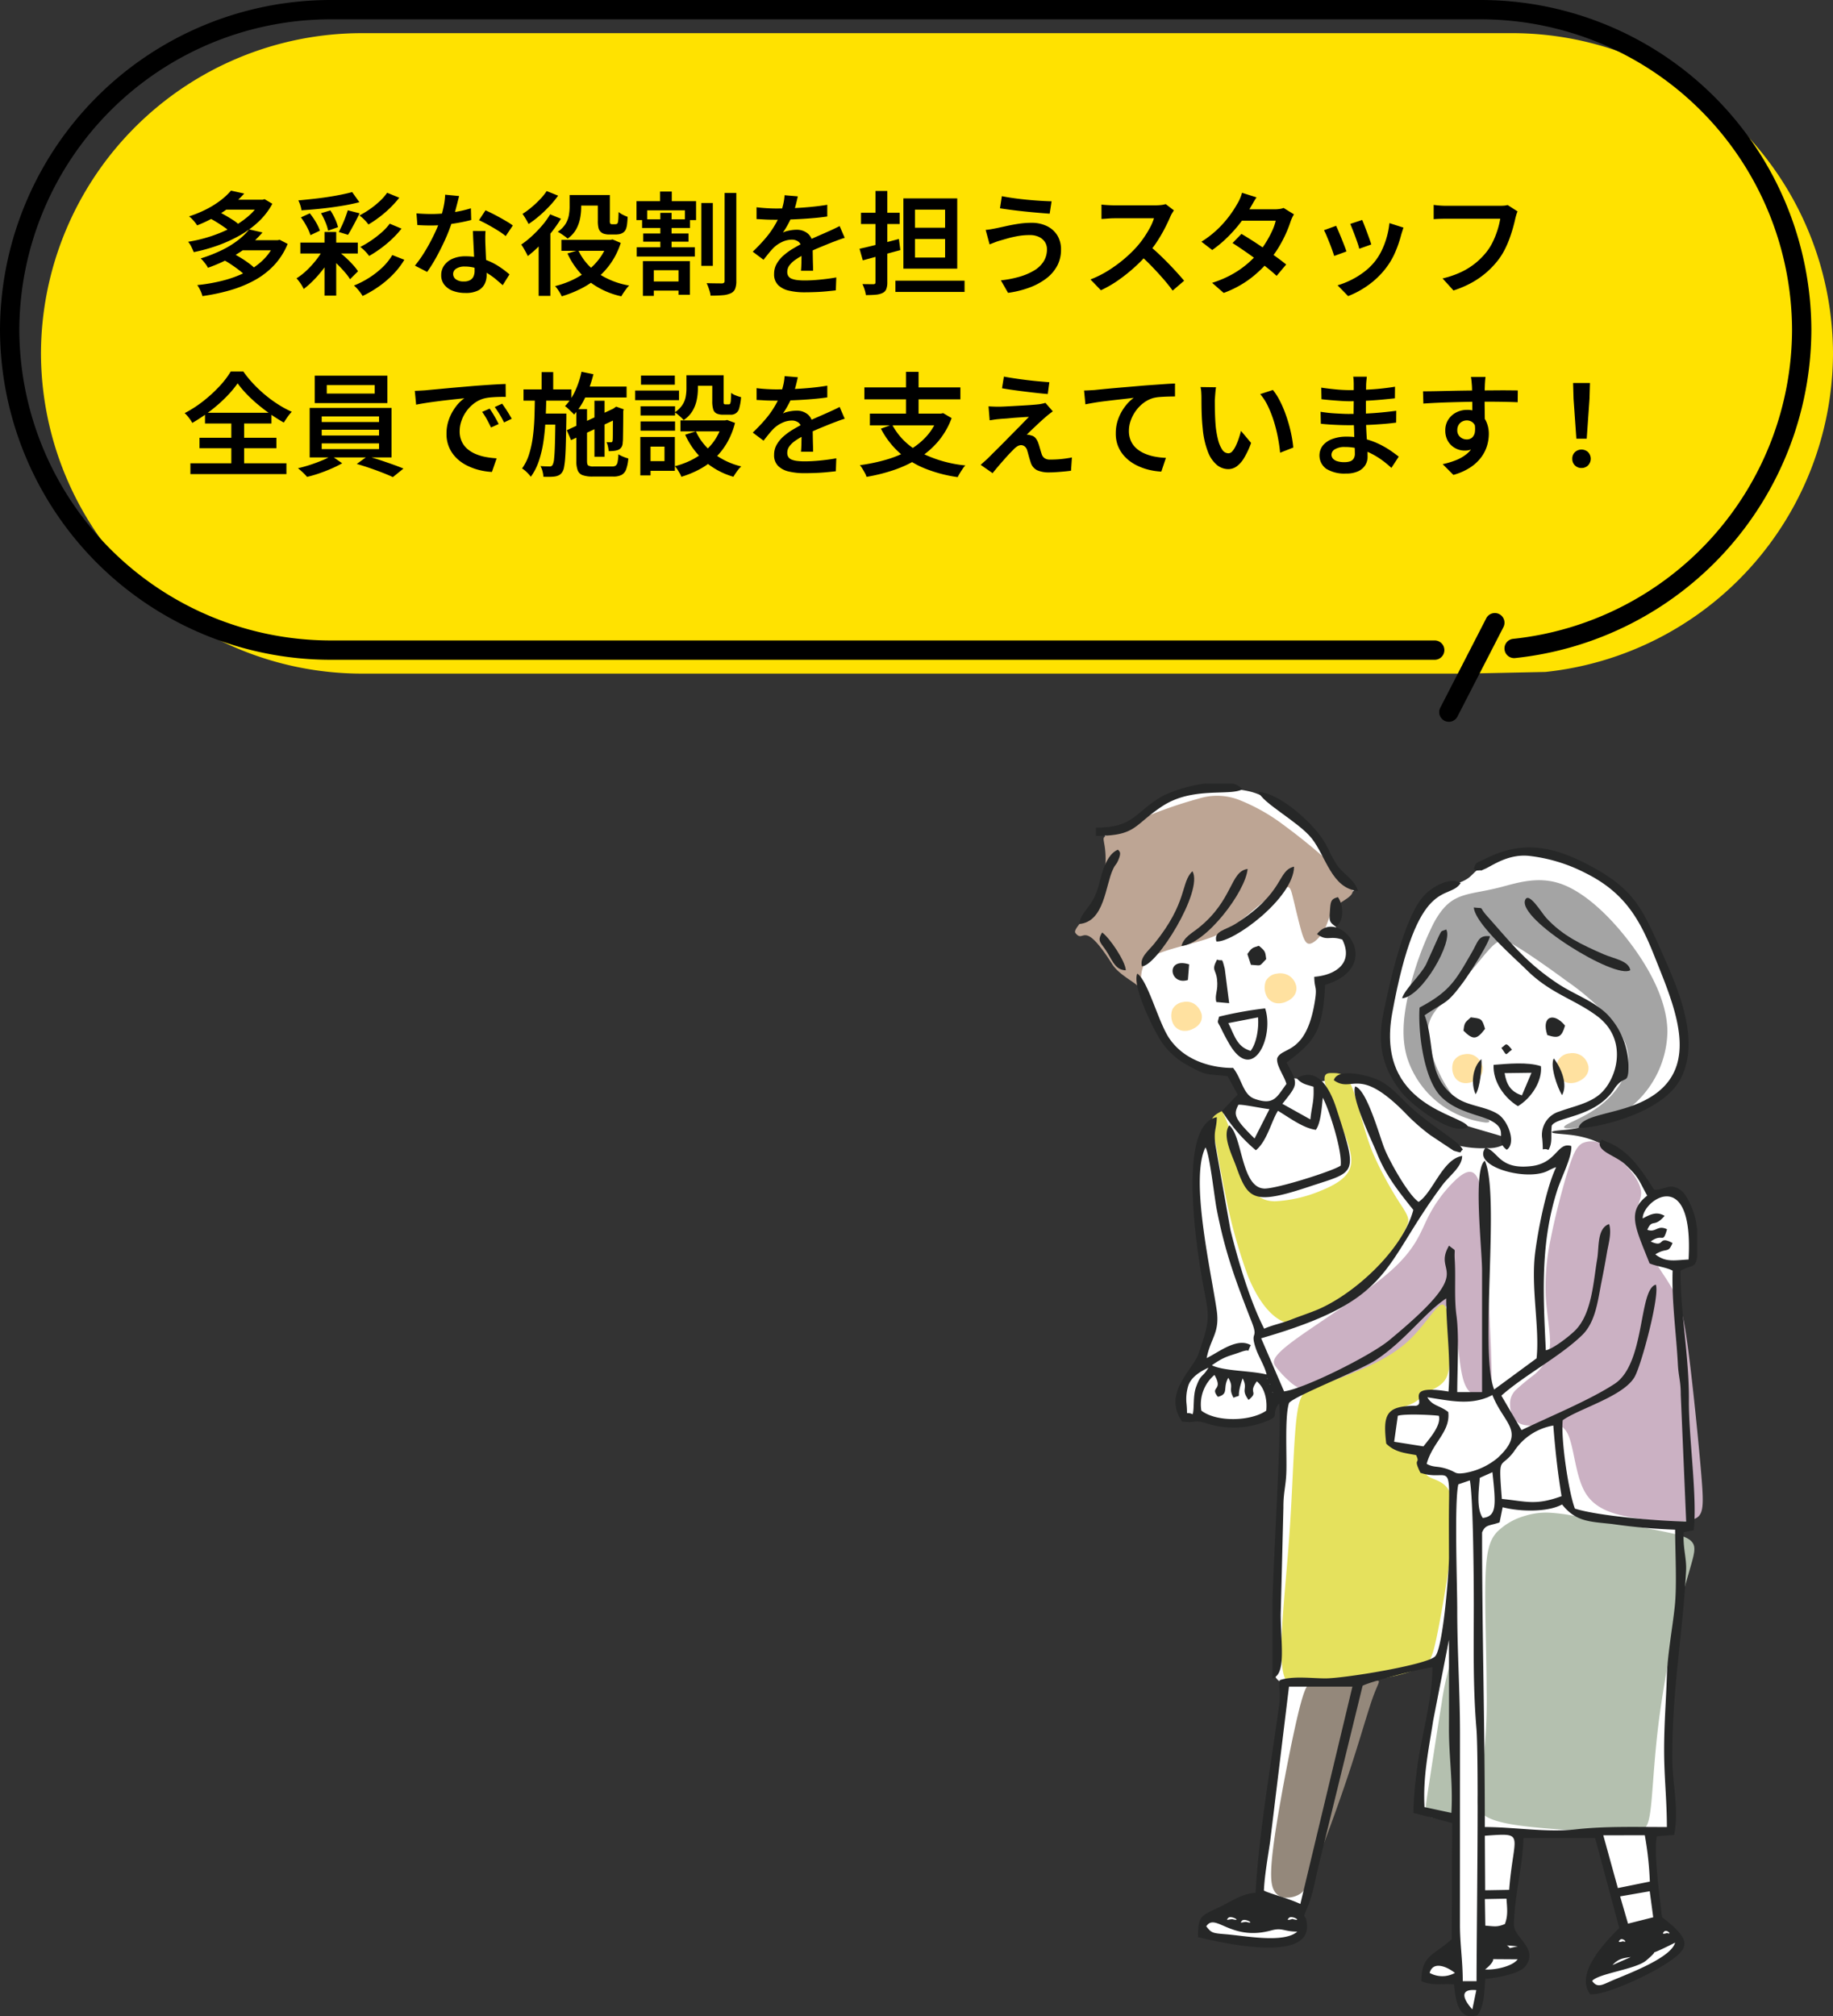<svg xmlns="http://www.w3.org/2000/svg" xmlns:xlink="http://www.w3.org/1999/xlink" width="375" height="412.41" viewBox="0 0 375 412.41">
  <rect x="0" y="0" width="375" height="412.41" fill="#333333" stroke="none"/>
  <defs>
    <clipPath id="clip-path">
      <rect id="長方形_172" data-name="長方形 172" width="128.414" height="252.137" fill="none"/>
    </clipPath>
    <clipPath id="clip-path-2">
      <rect id="長方形_22" data-name="長方形 22" width="375" height="147.635" fill="none"/>
    </clipPath>
  </defs>
  <g id="グループ_7428" data-name="グループ 7428" transform="translate(1661.379 -2973.427)">
    <g id="グループ_7417" data-name="グループ 7417" transform="translate(-1441.447 3133.7)">
      <g id="グループ_7416" data-name="グループ 7416" clip-path="url(#clip-path)">
        <path id="パス_685" data-name="パス 685" d="M31.315,100.821c-.6-3.5-1.37-7.959-1.774-11.693a35.21,35.21,0,0,1-.032-9.289,17.3,17.3,0,0,1,2.226-6.181,14.081,14.081,0,0,1,2.848-3.377c.886-.78,1.641-1.3,2.208-1.783A9.492,9.492,0,0,0,38.1,67.121a2.462,2.462,0,0,0,.706-1.43,4.223,4.223,0,0,0-.748-1.9,11.622,11.622,0,0,0-1.4-2.076c-.437-.439-.776-.429-1.446-.477a11.325,11.325,0,0,1-3.334-.752,25.848,25.848,0,0,1-5.7-2.927A12.782,12.782,0,0,1,22.151,52.7,70.412,70.412,0,0,1,18.8,45.18c-.716-1.919-.746-2.47-1.321-3.134A22.556,22.556,0,0,0,15.049,40a7.205,7.205,0,0,1-1.678-1.941c-.6-.911-1.442-2.312-2.041-3.311a8.807,8.807,0,0,0-1.714-2.3c-.766-.7-1.947-1.508-2.427-2s-.256-.656.2-1.136A12.066,12.066,0,0,0,9.075,27.1a17.749,17.749,0,0,0,1.354-3.313c.415-1.269.846-2.708,1.373-3.965s1.147-2.331,1.387-3.117a1.86,1.86,0,0,0-.516-2.013c-.616-.73-1.708-1.7-2.007-2.178s.194-.482,1.255-.694a16.558,16.558,0,0,0,4.314-1.478c1.622-.842,3.234-2.1,5.061-3.315a21.968,21.968,0,0,1,6.259-3.048A26.6,26.6,0,0,1,35.01,3.21a26.465,26.465,0,0,1,5.715.684A12.924,12.924,0,0,1,44.8,5.735a67.066,67.066,0,0,1,5.655,3.926A19.263,19.263,0,0,1,54.1,13.29a33.051,33.051,0,0,1,2.316,3.628,17.636,17.636,0,0,0,1.962,3c.9,1.069,2.24,2.368,2.973,3.112s.853.938.415,1.234-1.435.7-2.109,1.056-1.023.665-1.257,1.888a14.518,14.518,0,0,0-.117,4.51,2.065,2.065,0,0,0,1.333,1.615,2.762,2.762,0,0,1,1.2,1.714,6.894,6.894,0,0,1,.127,3.693,5.521,5.521,0,0,1-2.31,3.048,7.934,7.934,0,0,1-2.783,1.01c-.582.116-.582.116-.756,1.307s-.522,3.573-.937,5.376a19.166,19.166,0,0,1-1.444,4.185,9.27,9.27,0,0,1-2.021,3,9.022,9.022,0,0,1-2.62,1.477c-.659.268-.875.356-.671,1.079a10,10,0,0,0,1.341,2.728c.51.644.906.574,1.667.655s1.886.313,2.766.461a6.281,6.281,0,0,0,2.246.087c.731-.126,1.558-.444,2.561-.578a20.96,20.96,0,0,1,3.443-.03,16.833,16.833,0,0,1,3.873.466,10.133,10.133,0,0,1,3.822,2.156c1.369,1.144,2.92,2.774,4.7,4.406s3.78,3.267,5.33,4.446a11.063,11.063,0,0,0,4.368,2.33,22.687,22.687,0,0,0,5.788.474,6.951,6.951,0,0,0,3.322-.709,1,1,0,0,0,.42-1.085c-.037-.279-.053-.391-1.547-.852s-4.464-1.268-6.965-2.08a31.761,31.761,0,0,1-6.362-2.7,19.337,19.337,0,0,1-4.86-4.008,28.273,28.273,0,0,1-3.533-5.274,11.676,11.676,0,0,1-1.614-5.286A31.439,31.439,0,0,1,69.407,47c.82-3.416,1.97-7.827,2.954-11.314s1.8-6.047,3.009-7.943A11.311,11.311,0,0,1,79.5,23.895a14.076,14.076,0,0,1,3.377-1.212,7.057,7.057,0,0,0,2.5-1.127c.724-.553,1.35-1.351,2.463-2.209a14.572,14.572,0,0,1,4.787-2.388,16.776,16.776,0,0,1,8.212-.217,38.57,38.57,0,0,1,11.78,4.518,22.678,22.678,0,0,1,7.932,8.032,77.84,77.84,0,0,1,4.681,10.156c1.262,3.031,2.319,5.224,3.038,7.317a23.675,23.675,0,0,1,1.25,6.292,26.741,26.741,0,0,1-.307,6.521,8.756,8.756,0,0,1-2.121,4.474,15.06,15.06,0,0,1-5,3.318c-2.375,1.1-5.595,2.276-8.107,3.229a44.7,44.7,0,0,1-6.151,2.078c-1.835.4-3.7.46-4.655.6s-1,.349-.255.488,2.269.2,3.732.4a19.713,19.713,0,0,1,4.1,1,17.08,17.08,0,0,1,3.719,1.963,35.07,35.07,0,0,1,4.3,3.349,13.392,13.392,0,0,1,2.509,3.177,16.146,16.146,0,0,0,1.586,2.592c.457.443.853.229,1.412.013a5.294,5.294,0,0,1,2.015-.415,4.091,4.091,0,0,1,2.149.745,4.651,4.651,0,0,1,1.714,2.169,16.987,16.987,0,0,1,.911,3.879,24.169,24.169,0,0,1,.255,3.662,14.352,14.352,0,0,1-.293,2.893c-.164.668-.375.918-.873,1.095s-1.28.283-1.742.483-.605.5-.627,1.159a46.415,46.415,0,0,0,.38,4.668c.3,2.979.811,7.917,1.135,12.972s.465,10.231.622,15.237.329,9.839.514,12.966.38,4.547.406,5.339-.116.958-.465,1.023a8.5,8.5,0,0,0-1.255.156c-.353.127-.5.417-.549,1.106s.011,1.776.075,4.333.132,6.584-.23,11.812-1.154,11.652-1.583,16.307a95.125,95.125,0,0,0-.435,11.428c.058,3.889.238,8.785.36,11.8a25.07,25.07,0,0,1,.036,4.724c-.149.572-.511.582-1.179.6a16.735,16.735,0,0,0-2.217.156c-.572.112-.74.308-.8.69a22.9,22.9,0,0,0,.217,3.666c.229,2.711.639,7.562.809,10.3s.1,3.353.4,3.743.975.549,1.819.94a5.556,5.556,0,0,1,2.328,1.767,2.917,2.917,0,0,1,.213,2.295c-.177.636-.451,1.006-2.373,2.252a77.8,77.8,0,0,1-8.274,4.656,17.4,17.4,0,0,1-5.918,1.8c-1.147.058-1.449-.279-1.591-.726a2.788,2.788,0,0,1,.362-2.077,43.268,43.268,0,0,1,2.409-4.182,34.246,34.246,0,0,1,2.626-3.811c.712-.808,1.184-.949,1.209-1.8s-.393-2.4-1.242-5.551-2.126-7.883-2.734-10.441-.547-2.942-.91-3.181-1.148-.337-3.907-.322-7.49.141-9.88.345-2.44.484-2.674,2.6-.653,6.066-.991,9.267-.6,5.649-.729,6.873-.129,1.226.394,1.83a17.354,17.354,0,0,1,2.073,2.767,2.519,2.519,0,0,1,.192,2.3,3.686,3.686,0,0,1-1.593,1.747,12.009,12.009,0,0,1-3.271,1.3c-1.177.285-2.3.375-2.923.534s-.763.39-.841,1.373-.095,2.721-.289,3.863a2.569,2.569,0,0,1-1.063,1.985,1.471,1.471,0,0,1-1.512.077c-.389-.267-.538-.848-.758-1.865s-.507-2.47-.661-3.3-.174-1.046-.5-1.166a8.033,8.033,0,0,0-2.014-.174,16.042,16.042,0,0,1-3.461-.313c-.89-.262-1.163-.763-1.091-1.315a3.808,3.808,0,0,1,1.212-1.906c.72-.745,1.741-1.626,2.57-2.314s1.465-1.184,1.885-1.522a5.013,5.013,0,0,0,.73-.649c.1-.133.1-.216.056-3.175s-.128-8.789-.18-12.786-.071-6.159-.162-7.34-.25-1.379-1.04-1.667-2.209-.666-3.315-.96l-2.369-.632c-.474-.125-.632-.168-.473-2.423s.636-6.725,1.226-11.028,1.294-8.442,1.782-11.266a23.743,23.743,0,0,0,.648-5.045c-.112-.711-.609-.62-2.484-.168s-5.125,1.267-7.535,1.851-3.977.937-4.846,1.2-1.038.43-1.26,1.077-.5,1.771-1.483,5.818-2.685,11.018-4.417,18.13-3.5,14.363-4.381,18.277a44.744,44.744,0,0,0-1.019,5.475,10.851,10.851,0,0,1-.932,3.313c-.509.945-1.244,1.444-2.871,1.6a51.174,51.174,0,0,1-6.828-.192,64.233,64.233,0,0,1-7.387-.7c-1.858-.377-2.727-.97-3.034-1.584s-.053-1.251.988-1.993a34.746,34.746,0,0,1,4.455-2.348c1.586-.757,2.932-1.423,3.964-1.829s1.749-.554,2.129-.781.419-.534.8-3.043,1.09-7.221,1.843-13,1.547-12.628,2.116-17.38.917-7.411.968-8.742-.194-1.336-.647-1.514a2.132,2.132,0,0,1-1.348-1.252c-.233-.726-.037-1.826.136-5.569s.32-10.125.593-18.833.674-19.74.891-25.575.25-6.472-.03-6.675-.873.031-1.169.148-.3.117-.443.513-.441,1.189-.688,1.714a1.884,1.884,0,0,1-1.14,1.1,14.04,14.04,0,0,1-3.384.924,26.694,26.694,0,0,1-4.791.3,13.128,13.128,0,0,1-3.315-.5c-.777-.233-1.247-.485-1.615-.584a2.986,2.986,0,0,0-1.193.013,6.521,6.521,0,0,1-1.944,0c-.538-.133-.765-.469-.876-1.24a17.989,17.989,0,0,1-.04-3.145,8.4,8.4,0,0,1,.588-3.077,4.225,4.225,0,0,1,1.494-1.558,1.919,1.919,0,0,0,.914-1.1c.234-.629.467-1.727.922-2.975s1.134-2.645,1.584-3.825a9.816,9.816,0,0,0,.712-3.007,14.754,14.754,0,0,0-.38-3.3c-.29-1.662-.736-4.211-1.341-7.715" transform="translate(-4.878 -2.255)" fill="#fff" fill-rule="evenodd"/>
        <path id="パス_686" data-name="パス 686" d="M107.742,250.557c-1.89-1.372-4.02-4.046-5.878-8.685a109.17,109.17,0,0,1-4.518-16.341c-1.075-5.1-1.639-8.7-2.14-11.073s-.942-3.5-.7-4.326,1.183-1.346,1.651-1.606.467-.26.715.232a26.064,26.064,0,0,1,1.6,4.159,82.1,82.1,0,0,0,3.439,9.851c1.358,2.775,2.851,3.933,5.528,3.983a27.847,27.847,0,0,0,9.441-2.178c2.905-1.167,4.855-2.439,5.7-4.05s.594-3.562-.657-6.956-3.5-8.228-4.129-10.645.356-2.418,1.562-2.4,2.631.057,3.856,2.876,2.247,8.423,4.218,13.344a73.849,73.849,0,0,0,6.277,11.449c1.389,2.289,1.247,2.63.355,4.455a47.432,47.432,0,0,1-4.694,7.934,30.605,30.605,0,0,1-7.652,6.93,31.539,31.539,0,0,1-8.122,3.842c-2.315.646-3.967.577-5.857-.8" transform="translate(-66.556 -141.315)" fill="#e5e15d" fill-rule="evenodd"/>
        <path id="パス_687" data-name="パス 687" d="M288.707,505.679a13.233,13.233,0,0,0-5.741,3.309c-1.5,1.639-2.2,3.837-2.364,9.6s.221,15.1.243,22.559a111.633,111.633,0,0,1-.976,17.177c-.657,4.114-1.633,6.744.255,8.4s6.637,2.333,12.384,2.842,12.49.849,16.348.9,4.835-.185,5.408-3.833.742-10.705,1.862-19.362a239.585,239.585,0,0,1,4.8-25.251c1.612-6.34,2.764-8.766,2.324-10.268s-2.477-2.075-5.488-2.71-7-1.335-10.54-1.94-6.64-1.118-8.805-1.473a36.079,36.079,0,0,0-4.8-.6,14.482,14.482,0,0,0-4.909.65" transform="translate(-196.639 -355.906)" fill="#b4c0af" fill-rule="evenodd"/>
        <path id="パス_688" data-name="パス 688" d="M246.2,616.145c-.714,4.348-1.944,12.4-2.644,16.943s-.87,5.556-.187,6.072a5.465,5.465,0,0,0,3.3.4c1.081-.128,1.709-.4,2.044-2.312a66.216,66.216,0,0,0,.315-9.919c-.064-4.442-.233-9.764-.338-13.582s-.148-6.127-.367-6.413-.614,1.451-.911,2.639a56.88,56.88,0,0,0-1.211,6.17" transform="translate(-171.208 -427.989)" fill="#b4c0af" fill-rule="evenodd"/>
        <path id="パス_689" data-name="パス 689" d="M141.611,303.637c4.648-3.467,14.487-9.533,19.86-14.249s6.28-8.083,7.844-11.184a27.779,27.779,0,0,1,5.739-7.7c1.957-1.771,3.654-2.477,4.635.348s1.249,9.18,1.636,16.87.894,16.714.971,21.594-.276,5.614-.961,5.813a4.115,4.115,0,0,1-2.678-.658c-.973-.517-1.9-1.209-2.549-4.773s-1.02-10-1.46-12.67-.949-1.564-2.433.493a35.786,35.786,0,0,1-7.782,7.91,62.945,62.945,0,0,1-12.638,6.956c-3.583,1.442-5.535,1.654-7.082,1.379a7.657,7.657,0,0,1-3.736-1.938,20.537,20.537,0,0,1-2.726-2.891c-.743-.955-1.286-1.826,3.362-5.3" transform="translate(-97.082 -189.538)" fill="#cbb1c3" fill-rule="evenodd"/>
        <path id="パス_690" data-name="パス 690" d="M323.279,250.98a12.049,12.049,0,0,0-2.927-2.566,4.609,4.609,0,0,0-4.12-.236c-1.193.649-1.915,2.176-3.017,5.759s-2.586,9.225-3.476,13.8a46.58,46.58,0,0,0-1.02,11.514c.169,3.415.8,6.722.869,9.034a8.272,8.272,0,0,1-1.034,4.665,9.311,9.311,0,0,1-2.355,2.711,45.93,45.93,0,0,0-3.549,2.948,3.858,3.858,0,0,0-1.223,3.042,4.924,4.924,0,0,0,1.4,3.489c.957.809,2.465.936,4.475.678s4.521-.9,5.877,1.737,1.557,8.555,3.6,12.044,5.914,4.556,10.251,5.249,9.131,1.011,11.572.365,2.525-2.258,1.946-9.232-1.821-19.313-2.785-26.357-1.653-8.794-2.41-10.3a43.54,43.54,0,0,0-2.572-4.289c-.987-1.517-2.134-3.288-3.279-5.43s-2.288-4.654-2.3-6.562,1.1-3.213,1.034-4.8-1.318-3.443-2.334-4.659a33.657,33.657,0,0,0-2.615-2.612" transform="translate(-212.425 -174.628)" fill="#cbb1c3" fill-rule="evenodd"/>
        <path id="パス_691" data-name="パス 691" d="M246.125,80.1c-1.355,1.184-3.2,3.664-5.172,5.954s-4.071,4.389-5.768,6.308-2.99,3.658-2.526,7.088a28.236,28.236,0,0,0,4.921,11.422,13,13,0,0,0,6,4.206c1.509.705,2.272,1.49.761,1.409a19.7,19.7,0,0,1-8.6-3.3,19.22,19.22,0,0,1-7.374-9.871c-1.235-4.011-.874-8.443.313-13.469a64.265,64.265,0,0,1,5.068-14.112c1.865-3.467,3.583-4.782,5.651-5.535s4.485-.944,7.856-1.8,7.7-2.385,12.437-.773,9.892,6.361,14.165,11.991,7.665,12.139,7.728,18.239a20.355,20.355,0,0,1-7.085,15.094,21.014,21.014,0,0,1-11.084,4.586c-2.709.349-3.636.119-2.479-.592s4.392-1.9,7.219-4.182,5.245-5.652,5.425-8.928-1.877-6.457-4.209-9.076a51.6,51.6,0,0,0-8.347-7.183c-3.407-2.507-7.611-5.467-10.146-7s-3.4-1.652-4.751-.471" transform="translate(-160.393 -47.158)" fill="#a4a4a4" fill-rule="evenodd"/>
        <path id="パス_692" data-name="パス 692" d="M141.366,628.2c-1.494,6.233-3.885,18.66-4.884,25.862s-.609,9.178.076,10.282a2.747,2.747,0,0,0,2.622,1.316,4.971,4.971,0,0,0,2.63-.777c.734-.49,1.265-1.2,3-5.518s4.673-12.25,6.919-19.015,3.8-12.366,4.879-15.416,1.685-3.549,1.058-3.676a34.443,34.443,0,0,0-4.638.287c-2.15.166-4.591.251-6.134.294s-2.192.041-2.814.063-1.22.064-2.714,6.3" transform="translate(-95.757 -437.795)" fill="#94887b" fill-rule="evenodd"/>
        <path id="パス_693" data-name="パス 693" d="M146.186,383.552c-.609,4.543-.833,13.22-1.314,21.08s-1.22,14.9-1.59,20.4-.369,9.456.2,11.587,1.7,2.435,5.453,2.287a134.555,134.555,0,0,0,14.595-1.5c4.453-.754,6.976-1.663,8.46-2.553s1.929-1.764,2.829-6.1,2.255-12.125,2.932-17.867.678-9.432-.24-11.5-2.757-2.494-3.816-2.976a2.639,2.639,0,0,1-1.643-1.971c-.3-.958-.621-2.34-1.838-3.015s-3.333-.644-4.263-1.354-.675-2.166-.614-3.555-.073-2.712.777-3.57,2.68-1.255,3.915-1.893,1.87-1.521,3.035-2.237,2.858-1.263,3.684-2.907.781-4.383.673-7.753-.283-7.371-1.543-7.218-3.609,4.457-7.087,7.609-8.088,5.152-11.61,6.566-5.957,2.239-7.671,2.857-2.708,1.03-3.317,5.574" transform="translate(-100.795 -254.369)" fill="#e5e15d" fill-rule="evenodd"/>
        <path id="パス_694" data-name="パス 694" d="M44.516,29.041c.443,1.779,1.14,4.834,1.709,6.855s1.014,3.008,1.894,2.837,2.2-1.5,2.972-3.018,1-3.22,2.112-4.414,3.091-1.879,3.525-2.952-.682-2.531-3.4-5.085a119.44,119.44,0,0,0-10.681-8.82,38.549,38.549,0,0,0-9.1-5.124,12.516,12.516,0,0,0-8.191-.272,90.431,90.431,0,0,0-12.364,4.359,60.725,60.725,0,0,0-6.31,3.065c-.927.52-.927.52-.735,1.66a16.976,16.976,0,0,1,.063,6.131,24.266,24.266,0,0,1-3.384,8.1c-1.47,2.244-3.011,3.591-2.533,4.2,1.817,2.325,1.411-3.245,7.527,6.384,1.342,2.113,4.619,3.686,5.251,4.494s.526-.539.653-2.054.486-3.192,3.207-4.474,7.8-2.165,11.42-3.574S33.914,34,36.261,32.063a48.746,48.746,0,0,1,6.256-4.587c1.366-.717,1.556-.214,2,1.565" transform="translate(0 -5.991)" fill="#bda594" fill-rule="evenodd"/>
        <path id="パス_695" data-name="パス 695" d="M131.842,136.226a3.909,3.909,0,0,1-.228-3.2,2.929,2.929,0,0,1,2.328-1.524,3.471,3.471,0,0,1,2.553.517,3.426,3.426,0,0,1,1.349,2.092,2.565,2.565,0,0,1-.472,1.948,3.55,3.55,0,0,1-1.417,1.1,3.627,3.627,0,0,1-1.983.42,2.729,2.729,0,0,1-2.131-1.351" transform="translate(-92.581 -92.637)" fill="#ffe1a0" fill-rule="evenodd"/>
        <path id="パス_696" data-name="パス 696" d="M334.227,191.489a3.909,3.909,0,0,1-.227-3.2,2.928,2.928,0,0,1,2.328-1.524,3.468,3.468,0,0,1,2.553.518,3.428,3.428,0,0,1,1.349,2.091,2.566,2.566,0,0,1-.472,1.948,3.548,3.548,0,0,1-1.417,1.1,3.629,3.629,0,0,1-1.983.42,2.732,2.732,0,0,1-2.131-1.351" transform="translate(-235.209 -131.582)" fill="#ffe1a0" fill-rule="evenodd"/>
        <path id="パス_697" data-name="パス 697" d="M67.141,155.768a3.773,3.773,0,0,1-.219-3.091,2.888,2.888,0,0,1,2.212-1.49,3.015,3.015,0,0,1,2.359.446,3.711,3.711,0,0,1,1.409,2.073,2.355,2.355,0,0,1-.422,1.9,3.416,3.416,0,0,1-1.367,1.061,3.5,3.5,0,0,1-1.914.407,2.64,2.64,0,0,1-2.057-1.305" transform="translate(-46.996 -106.501)" fill="#ffe1a0" fill-rule="evenodd"/>
        <path id="パス_698" data-name="パス 698" d="M261.818,191.977a3.772,3.772,0,0,1-.219-3.091,2.884,2.884,0,0,1,2.212-1.49,3.019,3.019,0,0,1,2.359.446,3.711,3.711,0,0,1,1.408,2.073,2.35,2.35,0,0,1-.421,1.9,3.419,3.419,0,0,1-1.368,1.063,3.5,3.5,0,0,1-1.915.406,2.64,2.64,0,0,1-2.057-1.305" transform="translate(-184.192 -132.019)" fill="#ffe1a0" fill-rule="evenodd"/>
        <path id="パス_699" data-name="パス 699" d="M130.334,398.568c-1.761-1.934-2.848-4.272.813-3.94Zm46-159.2v5.022c-.261,2.755-1.113,1.76-3.414,3.118-.04,8.442,1.788,17.669,1.714,26.474-.062,7.423,1.746,19.768,1,26.582l-2.07.39c-.18,3.25.634,5.36.5,7.883-.71,13.436-2.849,23.938-2.829,38.362.007,5.083,1.426,10.47.384,15.688l-3.545.264c-.686,3.312.628,12.764,1.065,16.546,6.424,5.009,5.978,6.447-.592,10.392-2.847,1.71-11.093,5.642-14.086,5.383-3.209-4.166,2.946-10.569,5.931-13.557l-4.937-18.406H140.788c-.121,5.723-1.894,12-1.939,17.776-.021,2.612,5.123,4.856,2.332,8.476-1.236,1.6-6.166,2.4-8.2,2.563-.186,2.395-.169,5.637-1.6,7.417-3.951,1.316-4.488-3.2-4.8-6.29-2.443-.189-4.558.313-6.675-.66-.006-5.422,2.677-5.3,6.2-8.581l.109-23.767-7.939-2.063a65.334,65.334,0,0,1,.595-7.731c.722-7.129,3.3-14.906,3.294-22.053-2.088.177-12.554,2.861-14.278,3.771L98.918,369.03c-.734,2.929-1.174,6.089-2.409,8.889-1.18,2.676-.089.6,0,3.616.221,7.666-18.458,3.174-22.3,2.25-.005-4.518.695-4.341,4.509-6.2,2.48-1.208,4.455-2.66,7.267-2.883.69-12.181,3.144-26.176,4.854-38.554.337-2.44-.195-3.582.1-4.925,2.677-.891,6.318-.382,9.23-.361,3.946.027,21-2.792,22.563-4.514,1.621-1.781,2.825-17.191,2.822-20.271-.005-3.94-.047-7.913.023-11.849.133-7.422-.89-3.759-5.86-5.415-1.644-3.29.081-1.615-.887-3.62-2.311-.442-4.334-.572-6.11-2.348-.7-5.947-.079-7.739,6.062-7.739,2.393-.4-3-4.519,6.674-2.913.524-6.737-.467-12.65-.467-19.049-4.468,2.951-8.357,8.641-14.436,12.624-3.314,2.171-16.729,7.376-17.727,8.774-.934,2.911-.375,11.189-.563,14.644-.136,2.534-.592,3.787-.58,6.742L91.13,317.9c.022,5.81,1.171,12.175-1.691,12.953q0-7.321,0-14.642c0-6.848,2.106-39.817,1.322-41.573-1.833,2.485.67,2.437-3.038,3.822a18.041,18.041,0,0,1-11.575.3c-2.956-.946-1.963-.036-5.185-.42-4.056-5.825,2.127-10.455,3.332-13.841,2.865-8.043,2.007-7.838.632-16.019-.741-4.405-5.144-30.859,3.129-32.4-.028,2.456-.731,2.666-.256,5.86l3.059,17.246c1.591,6.336,3.884,14.245,6.886,20.156,1.51-.7,3.611-1.113,5.48-1.851,1.7-.671,3.1-1.122,4.925-1.842,7.867-3.106,17.994-12.481,20.111-20.609-3.189-3.974-5.656-7.1-7.469-11.649-1.038-2.605-5.344-11.325-4.427-13.6,2.37.624,4.97,10.12,5.96,12.635,1.05,2.668,4.959,9.628,7.018,10.975,2.933-1.919,4.887-8.735,8.9-9.4.048,2.169-2.628,4.078-3.988,5.9-12.752,17.082-9.708,23.46-37.125,31.4l4.687,10.86c4.037-.5,17.614-7.257,21.455-10.419,18.723-15.412,8.65-13.124,12.292-19.39,1.661,1.387,1.008.208,1.17,2.88.234,3.852-.153,7.746.357,11.461.565,4.119.154,11.165.154,15.614h5.079V247.512c0-4.593-1.9-20.762.564-22.524,3.179,6.882-1.142,39.127,1.91,46.79l8.678-6.38c.671-6.267-1.216-14.488-.284-21.681.645-4.969,2.3-13.264,4.307-17.457-.08.1-.281.114-.349.143s-.265.111-.35.15l-.353.161c-.651.3-.516.3-1.111.535-4.628,1.833-15.181-1.254-12.3-4.931,2.664.737,2.725,4.542,9.376,3.767,5.249-.611,5.263-5.015,8.165-4.105.18,2.186-1.968,6.26-2.811,8.844-3.579,10.964-2.936,21.706-2.4,32.933,1.5-.3,4.693-2.774,5.97-4.03,3.49-3.435,3.761-10.138,4.536-14.62.425-2.456-.062-6.251,2.411-7.166a1.248,1.248,0,0,1,.127.346c.375,1.781-.247,3.771-.53,5.444-.362,2.144-.73,4.087-1.149,6.176-.707,3.52-1.141,8.025-3.919,10.73-4.534,4.414-11.765,8.162-16.539,12.392l4.131,7.047c5.872-2.822,13.959-6.131,19.029-9.453,6.332-4.147,4.888-19.338,8.441-20.295.85,2.132-2.881,16.2-4.3,18.8-2.2,4.029-11.367,6.527-14.749,8.931-.406,3.793,1.187,14.693,2.493,18.078,4.43,1.462,17.567,2.623,22.764,2.623l-1.109-25.923c0-2.822-.461-3.755-.586-6.172-.321-6.239-1.283-12.871-1.08-19.195-1.227-.677-3.251-.862-4.714-1.489-2.851-7.225-4.771-10.554-.473-13.858-1.792-3.156-1.578-3.653-4.582-6.438-1.949-1.807-5.911-2.645-5.038-4.717.69-.182-.671-.683,1.588.24,4.5,1.84,7.012,5.952,9.452,9.725,2.126.075,3.247-1.567,5.5.125,1.183.889,2.351,3.694,2.77,5.161a16.794,16.794,0,0,1,.53,3.156M121.6,391.106c.679-2.5,3.533-1.3,5.175,0a5.327,5.327,0,0,1-5.175,0m41.144-3.235-3.734,1.632c1.043-1.151,1.939-1.43,3.734-1.632m-28.166.418,5.032.035c-1.128,1.517-4.86,2.237-6.676,2.073,1.023-.756,1.809-1.751,1.645-2.107m20.266,4.456c1.247-1.518,8.937-2.38,11.052-4.174,3.994-3.389-1.617.152,5.924-3.66-.834,3.072-9.236,6.221-12.655,7.663-2.167.913-3.2,1.754-4.322.171M137.4,385.474l2.235.2c-2.534.492-1.1.517-2.235-.2m23.135-1.127c.568-.567,1.727.735.626.291-.013,0-1.386.469-.626-.291m9.029-1.688c.568-.567,1.727.734.626.291-.014-.006-1.387.467-.626-.291M75.9,381.58c1.887-2.887,4.952,3.117,13.3.836,2.288-.626,2.5.239,5.323.242-2.761,2.448-10.691.844-14.645.537-2.831-.221-2.926-.3-3.976-1.616m57.088-.144L132.9,376l4.417-.085c.14,1.987.349,3.484-.331,5.2-1.6.646-2.037.474-4,.322m-49.753-1.03c.575-.573,2.851.785.928.29-.5-.129-1.693.475-.928-.29m9.593-.563c.612-.612,2.987.887.7.229-.068-.02-1.49.557-.7-.229m-12.415,0c.575-.573,2.85.786.928.29-.5-.129-1.693.475-.928-.29m80.158-4.391,6.056-1.05.715,5.327-5.155,1.3Zm-22.7-1.335-4.911.086-.066-11.156c8.525-.618,5.878-.52,4.977,11.069m19.254-11.159,8.493-.008a67.782,67.782,0,0,1,1.032,9.476l-6.543,1.325Zm-31.571-39.989c0,6.007.027,12.019,0,18.023-.031,5.935.851,11.026.495,17.38l-5.5-1.179c-.34-6.345.868-11.776,1.78-17.735ZM95.15,377c-2.623-1.213-6.4-2.152-7.455-2.733.112-3,.838-7.024,1.279-10.087l3.851-31.633H105.8Zm32.326-85.833,2.349-.8c.7,3.654.805,20.475.805,25.289,0,8.654-.181,16.816.533,25.37.548,6.568.031,42.046.031,51.775h-2.821c0-4.279-.6-7.731-.572-11.818l.008-38.862c0-8.535-.565-16.667-.565-25.341,0-4.927-.628-22.123.231-25.611m42.654,70.1c-6.393,0-12.628-.2-18.7.481-5.944.666-12.454-.481-18.538-.481,0-20.324-.564-39.907-.564-60.252.69-1.649,1.41-1.3,3.579-2.06l.63-3.1c3.5.921,9.245,1.051,12.155-.57,2.849,3.59,5.71,3.5,10.2,3.994a121.059,121.059,0,0,0,12.934,1.171c0,4.645.388,11.3-.079,15.7s-1.475,9.767-1.613,14.146c-.161,5.136-.562,9.716-.565,15.2,0,5.623.564,10.143.564,15.766m-38.274-71.417,2.587-1.16c.726,6.8.9,9.006-1.974,9.365-1.366-1.952-.8-5.806-.613-8.205m15.042-10.7c.4,5.1.9,9.685,1.692,14.448-5.324,1.926-7.061,1.088-12.22.562-.732-9.413-.342-5.9,2.486-9.712a12.052,12.052,0,0,1,8.041-5.3m-26.569,4.264-5.992-.946.752-5.312c1.6-.5,7.973-.119,8.4.016.494,1.939-1.86,4.589-3.16,6.242m.806-10.04c4.564.691,9.025,1.806,13.3-.466,2.345,5.971,6.914,7.374,1.161,12.791a14.125,14.125,0,0,1-6.963,3.179c-2.033.248-1.458-.193-3.561-.87-2.02-.652-2.591-.2-4.083-1.021,1.212-4.44,4.892-6.55,4.417-10.6-1.777-1.4-3.243-1.211-4.272-3.009m-31.7-1.077.168.168c-.012-.011-.225-.113-.168-.168m-11.164.979c2.339-.606.919-1.771,2.135-3.894,1.255,2.18-.094,1.952,1.068,4.077,2.062-.867.253.745,1.864-3.967,1.184,2.28-.468,2.117,1.214,4.42,2.191-1.8-.187-1.226,1.693-3.8,1.661,1.354,2.15,3.878,1.927,5.988-3.052,2.169-10.1,2.434-13.274,0a7.876,7.876,0,0,1,2.675-7.3c1.933,3.323-1.062,2.29.7,4.468m10.6-2.669.168.168c-.011-.01-.224-.112-.168-.168m-.565-1.126.168.167c-.011-.01-.224-.111-.168-.167m-15.187,7.369c-1.655-.736-.943.834-1.272-2.269a9.12,9.12,0,0,1,.4-3.659c.571-1.617,2.315-2.805,4.108-3.6-1.331,2.187-1.542,1.15-2.563,4.014-.651,1.829-.316,4.5-.677,5.51m2.611-54.576c.858,1.224,1.828,10.161,2.267,12.445,1.731,9,3.93,14.893,7.208,23.26,1.434,3.661-.394,1.707.8,5.31.585,1.771,1.864,3.718,2.241,5.436-3.3-.825-8.735-.668-11.2-1.89,2.742-1.925,3.479-1.831,5.891-2.711,2.561-.935.978.7,2.077-1.4-2.808-1.649-6.546,1.442-9.032,2.643.8-4.125,2.736-5.146,2.053-9.815-1.186-8.11-5.5-26.84-2.3-33.279M165.186,236.8c-.068-3.716,10.481-11.136,9.385,8.385-3.016.169-4.655.613-6.8-1.052,2.368-1.471,2.578-.077,3.52-2.314-3.127-1.7-1.392,1.128-4.465-.319,2.591-1.866,2.411.707,3.337-2.5-2-.96-2.226.76-4.035.109,1.042-2.385,1.334-.28,3.544-2.852-1.59-.921-2.808-.379-4.489.539" transform="translate(-49.051 -147.842)" fill="#262727" fill-rule="evenodd"/>
        <path id="パス_700" data-name="パス 700" d="M61.538,125.349c-1.541,2.109.62,6.187,1.424,8.447,2.416,6.782,3.537,7.892,14.963,4.087,9.666-3.218,10.024-2.112,5.5-16.063-1.1-3.384-3.566-8.726-8.088-6.1,1.043,1.2,1.978,1.29,3.435,1.739.145,3.124-.356,3.838-.638,6.684l-5.724-3.192c3.23-4.075,3.32-3.928.853-8.426,5.358-4.178,7.41-5.789,7.888-15.9,12.657-3.9,2.806-16.128-1.658-10.389,2.11,1.56,2.527.243,5.176,1.126,2.352,4.722-1.305,7.261-5.74,7.61.031,2.634.649,1.785.1,5.132-1.788,10.951-6.71,9.086-7.68,11.52-.248,1.46,1.431,3.593,1.886,5.262-1.933,2.571-2.488,4.487-6.5,3.049-2.431-.872-2.553-3.984-4.412-6.332,0,0-8.694.426-13.086-6.086-2.213-3.282-4.345-11.779-6.518-13.2-1.143,2.57,3.59,12.043,5.062,14.095a14.975,14.975,0,0,0,5.4,4.744c3.838,2.146,3.683,1.634,8.01,2.142l2.063,3.758-3.2,3.36a33.2,33.2,0,0,0,6.928,8.038c2.3-1.894,3.131-5.861,4.515-8.077,2.347,1.411,5.186,3.566,7.755,3.895,1.025-1.408,1.215-4.677,1.419-6.565,1.239,2.243,4.024,10.844,3.66,13.885-1.507,1.092-13.293,4.815-15.676,4.691-4.727-.246-4.391-10.814-7.119-12.92M83.35,84.733c1.77-1.264,1.543-4.507.419-6.051-1.337.366-1.5.711-1.628,2.684-.141,2.188-.218,2.347,1.209,3.366M66.714,128.044c-4.326-4.257-4.287-4.933-3.307-6.9.951-.1,4.649.718,6.352.9Z" transform="translate(-29.984 -55.45)" fill="#262727" fill-rule="evenodd"/>
        <path id="パス_701" data-name="パス 701" d="M264.959,135.422c.907-1.64.411-2.846.661-4.972,1.04-1.858,8.584-1.627,12.571-7.162a9.6,9.6,0,0,1,.691-1c1.611-1.872,2.143-.657,2.393-2.681a15.481,15.481,0,0,0-4.351-11.987c-2.942-2.812-6.638-3.952-10.1-6.248-6.6-4.376-9.794-8.627-14.411-13.774-1.873-2.088-.354-1.511-2.734-1.777.286,3.332,8.254,10.254,10.851,12.822,4.86,4.806,9.659,5.9,14.325,9.354,6.514,4.827,4.139,12.937.648,15.982-2.258,1.97-5.619,2.565-8.282,3.561a4.974,4.974,0,0,0-3.538,5.6c.314,3.437-.351,1.578,1.279,2.278m-26.379-29.117c-.331,4.516.715,14.538,4.437,18.258,2.131,2.128,5,3.067,7.867,3.975,7.356,2.324,2.417,4.558,5.531,6.846,1.99-1.335.3-5.91-1.744-7.248-2.478-1.623-5.956-1.633-8.5-3.346-6.3-4.249-4.31-10.956-6.56-16.914,4.484-3.025,4.472-2.132,7.894-6.761,1.211-1.638,5.12-7.708,5.477-9.4-2.343-.265-2.37.973-3.7,3.283-3.338,5.795-4.5,7.989-10.7,11.3" transform="translate(-168.095 -60.481)" fill="#262727" fill-rule="evenodd"/>
        <path id="パス_702" data-name="パス 702" d="M276.3,48.638c.751.466-.248.375,1.092.3.958-.051.009.176,1.114-.273,1.466-.6,4.647-3.071,8.933-2.712a33.229,33.229,0,0,1,11.712,3.53c7.982,3.965,11.089,9.412,14.073,16.926,4.381,11.033,10.823,24.922-4.267,30.581-5.011,1.88-10.558,2.169-11.215,4.576,1.108.425,16.83-2.126,20.915-10.1,3.983-7.777-.459-18.1-3.794-25.568-3.992-8.937-5.62-12.949-14.409-17.718-7.673-4.164-14.034-5.515-21.743-1.646-2.14,1.074-1.843.559-2.411,2.1" transform="translate(-194.716 -31.182)" fill="#262727" fill-rule="evenodd"/>
        <path id="パス_703" data-name="パス 703" d="M229.718,117.706c-1.1-2.567-18.99-4.106-15.517-23.211,5.216-28.682,11.491-22.784,14.013-26.624-2.029-1.3-5.471.508-7.3,2.348-4.283,4.3-7.33,18.523-8.5,24.176-1.283,6.2-.358,11.213,3.715,16.292,2.179,2.716,10.534,9.154,13.593,7.019" transform="translate(-149.314 -47.521)" fill="#262727" fill-rule="evenodd"/>
        <path id="パス_704" data-name="パス 704" d="M14.477,9.01V10.7c8.388,0,7.686-2.224,13.63-6.106C34.259.576,41.837,2.6,44.431,1.174A3.4,3.4,0,0,0,42.4,0H36.76a29.117,29.117,0,0,0-8.518,2.474C22.328,5.827,22.425,9.01,14.477,9.01" transform="translate(-10.202)" fill="#262727" fill-rule="evenodd"/>
        <path id="パス_705" data-name="パス 705" d="M179.322,202.1c3.8,2.758,4.889-3.044,14.385,6.479a40.747,40.747,0,0,0,5.373,4.775l4.768,3.167c2.122.608,1.02.316,1.849-.2-.7-1.826-7.119-5.061-11.99-10-1.787-1.81-3.578-3.671-6.111-4.6-1.862-.683-7.513-2.135-8.275.374" transform="translate(-126.375 -141.431)" fill="#262727" fill-rule="evenodd"/>
        <path id="パス_706" data-name="パス 706" d="M147.545,25.994c-.665-2.453-3.074-3.339-4.505-5.64-1.618-2.6-1.667-3.782-3.77-6.373-2.433-3-7.88-7.9-12.038-8.258.586,2.175,8.146,6.141,10.819,9.474,2.912,3.631,4.1,10.311,9.494,10.8" transform="translate(-89.664 -4.033)" fill="#262727" fill-rule="evenodd"/>
        <path id="パス_707" data-name="パス 707" d="M101.116,158.736l6.078-1.176c.193,2.244-.307,5.3-1.516,6.855-2.826-.846-3.246-3.085-4.562-5.679m-1.886-1.319c-.391,1.534-.388.734.52,2.634.435.91,1.072,2.1,1.583,2.974,4.839,8.266,9.23-1.565,7.313-7.3a77.72,77.72,0,0,0-9.416,1.689" transform="translate(-69.756 -109.745)" fill="#262727" fill-rule="evenodd"/>
        <path id="パス_708" data-name="パス 708" d="M333.175,93.979c-.3-1.945-3.367-2.346-5.482-3.271-4.481-1.961-8.359-3.762-11.732-7.439-.93-1.013-3.591-5.517-4.309-3.613-1.486,3.95,18.519,16.294,21.522,14.323" transform="translate(-219.578 -55.81)" fill="#262727" fill-rule="evenodd"/>
        <path id="パス_709" data-name="パス 709" d="M295.784,200.4c-2.436-.76-3.187-2.409-3.547-4.549l5.5-.072Zm-.822,2.208c2.836-1.7,5.014-5.229,4.708-8.173-2.724-.907-6.773-.5-9.689-.273-.172,3.4,2.2,6.776,4.982,8.446" transform="translate(-204.353 -136.63)" fill="#262727" fill-rule="evenodd"/>
        <path id="パス_710" data-name="パス 710" d="M97.715,72.841c3.364.336,15.837-8.865,15.9-15.3-3.516.826-1.754,5.146-11.858,11.625-2.208,1.417-4.6,1.484-4.039,3.675" transform="translate(-68.806 -40.551)" fill="#262727" fill-rule="evenodd"/>
        <path id="パス_711" data-name="パス 711" d="M46.13,80.138c2.881.2,12.667-15.413,10.351-19.434-2.445,2.292-.895,6.274-7.817,14.819-1.247,1.54-2.994,2.787-2.533,4.615" transform="translate(-32.456 -42.78)" fill="#262727" fill-rule="evenodd"/>
        <path id="パス_712" data-name="パス 712" d="M73.72,74.888c5.033-.437,13.138-11.119,13.542-15.767-3.619.514-2.9,6.3-9.975,12.007-1.439,1.161-3.073,1.936-3.567,3.76" transform="translate(-51.953 -41.665)" fill="#262727" fill-rule="evenodd"/>
        <path id="パス_713" data-name="パス 713" d="M3.01,60.976c5.14-.462,5.3-7.832,6.868-11.171.563-1.2.62-.8,1.07-1.828.791-1.812.189-1.84-.038-2.205-2.447.97-3.339,5-3.946,7.323C5.781,57.616,3.245,58.37,3.01,60.976" transform="translate(-2.121 -32.257)" fill="#262727" fill-rule="evenodd"/>
        <path id="パス_714" data-name="パス 714" d="M226.606,115.154c4.173-.375,10.514-11.694,9.029-14.078-1.218.483-.841.092-1.5,1.33l-2.621,5.817c-1.279,2.406-4.41,5.109-4.9,6.931" transform="translate(-159.698 -71.232)" fill="#262727" fill-rule="evenodd"/>
        <path id="パス_715" data-name="パス 715" d="M96.829,130.581l2.627.237-.9-7.021c-.676-2.673-.384-1.373-1.582-1.9-1.214,2.3-.246,1.9,0,4.058.272,2.359-.538,3.087-.148,4.629" transform="translate(-67.919 -85.902)" fill="#262727" fill-rule="evenodd"/>
        <path id="パス_716" data-name="パス 716" d="M22.387,110.887c-.022-1.765-3.251-6.6-4.837-7.738-1.188,1.932-.141,2.057,1.162,4.277,1.1,1.884,1.718,3.394,3.675,3.461" transform="translate(-12.002 -72.693)" fill="#262727" fill-rule="evenodd"/>
        <path id="パス_717" data-name="パス 717" d="M269.143,164.661c1.983,2,2.751,1.837,4.417-.37-.638-2.121-.73-2.082-2.917-2.349-1.22,1.127-1.281.985-1.5,2.719" transform="translate(-189.675 -114.126)" fill="#262727" fill-rule="evenodd"/>
        <path id="パス_718" data-name="パス 718" d="M326.424,165.651c2.39.794,2.946.336,3.628-1.931-2.335-2.854-4.91-1.884-3.628,1.931" transform="translate(-229.802 -114.215)" fill="#262727" fill-rule="evenodd"/>
        <path id="パス_719" data-name="パス 719" d="M119.423,114.048l.726,2.2c2.344.143,1.537.435,3.127-1.168-.193-1.507-.174-1.64-1.5-2.719-1.344.451-1.372.288-2.354,1.689" transform="translate(-84.162 -79.183)" fill="#262727" fill-rule="evenodd"/>
        <path id="パス_720" data-name="パス 720" d="M70.72,127.8l.255-3.2c-4.9-1.55-4.039,4.4-.255,3.2" transform="translate(-47.631 -87.626)" fill="#262727" fill-rule="evenodd"/>
        <path id="パス_721" data-name="パス 721" d="M332.862,197.9c1.236-2.148-.185-5.595-1.693-7.514-.815,1.526.728,5.97,1.693,7.514" transform="translate(-233.225 -134.171)" fill="#262727" fill-rule="evenodd"/>
        <path id="パス_722" data-name="パス 722" d="M276.25,198.052c.887-1.193,1.349-5.6,1.177-7.175-1.816,1.656-2.175,5.032-1.177,7.175" transform="translate(-194.299 -134.518)" fill="#262727" fill-rule="evenodd"/>
        <path id="パス_723" data-name="パス 723" d="M295.407,181.385c1.281,1.79.627,1.492,2.161.37-1.366-1.754-1.162-.993-2.161-.37" transform="translate(-208.184 -127.327)" fill="#262727" fill-rule="evenodd"/>
      </g>
    </g>
    <g id="グループ_7426" data-name="グループ 7426" transform="translate(-1661.379 2973.427)">
      <g id="グループ_38" data-name="グループ 38" transform="translate(0 0)">
        <g id="グループ_37" data-name="グループ 37" clip-path="url(#clip-path-2)">
          <path id="パス_51" data-name="パス 51" d="M322.274,17.111H86.651a65.691,65.691,0,0,0-65.5,65.5h0a65.691,65.691,0,0,0,65.5,65.5H312.693l16.247-.34A65.727,65.727,0,0,0,387.772,82.61h0a65.692,65.692,0,0,0-65.5-65.5" transform="translate(-12.772 -10.331)" fill="#ffe200"/>
          <path id="パス_52" data-name="パス 52" d="M303.1,0H67.476A67.668,67.668,0,0,0,0,67.475H0A67.668,67.668,0,0,0,67.475,134.95H293.516a1.976,1.976,0,1,0,0-3.952H67.476A63.715,63.715,0,0,1,3.953,67.476h0A63.715,63.715,0,0,1,67.476,3.953H303.1a63.716,63.716,0,0,1,63.522,63.522h0a63.75,63.75,0,0,1-57.056,63.193,1.976,1.976,0,1,0,.4,3.932,67.7,67.7,0,0,0,60.607-67.126h0A67.667,67.667,0,0,0,303.1,0" transform="translate(0 0)"/>
          <path id="パス_53" data-name="パス 53" d="M746.865,337.7l9.386-18.256a1.977,1.977,0,1,0-3.516-1.807l-9.385,18.256a1.976,1.976,0,0,0,3.515,1.807" transform="translate(-448.694 -191.137)"/>
        </g>
      </g>
    </g>
    <path id="パス_1183" data-name="パス 1183" d="M5.612-13.938l1.656-1.4Q8-15,8.832-14.524t1.564.943a8.052,8.052,0,0,1,1.2.909L9.844-11.132a8.442,8.442,0,0,0-1.15-.931q-.713-.495-1.518-1A16.37,16.37,0,0,0,5.612-13.938Zm10.442-3.749h.46l.414-.115,1.587.943a14.371,14.371,0,0,1-2.829,3.668,19.74,19.74,0,0,1-3.875,2.829A29.157,29.157,0,0,1,7.257-8.3,34.981,34.981,0,0,1,2.438-6.969q-.184-.46-.495-1.093a4.63,4.63,0,0,0-.656-1.023,30.356,30.356,0,0,0,4.543-1.093,27.141,27.141,0,0,0,4.244-1.771,18.456,18.456,0,0,0,3.554-2.392,10.51,10.51,0,0,0,2.427-2.978Zm-7.406,0h7.981v2.024H8.648Zm1.4-1.863,2.714.6a23.33,23.33,0,0,1-4.082,3.577,27.923,27.923,0,0,1-5.555,2.932,6.492,6.492,0,0,0-.46-.644q-.276-.345-.6-.679a3.754,3.754,0,0,0-.6-.518,23.862,23.862,0,0,0,3.692-1.53,18.758,18.758,0,0,0,2.875-1.828A13.164,13.164,0,0,0,10.051-19.55ZM8.671-5.313l1.817-1.38q.759.391,1.6.909t1.587,1.069A10.956,10.956,0,0,1,14.9-3.68L12.995-2.139a9.163,9.163,0,0,0-1.161-1.047q-.725-.563-1.553-1.127T8.671-5.313Zm10.4-4.094h.506L20.01-9.5l1.633.851a14.188,14.188,0,0,1-2.806,4.393A16.154,16.154,0,0,1,14.8-1.173,24.672,24.672,0,0,1,9.833.84,40.979,40.979,0,0,1,4.209,2.024,5.766,5.766,0,0,0,3.784.863,6.652,6.652,0,0,0,3.151-.23,35.28,35.28,0,0,0,8.4-1.15a23.406,23.406,0,0,0,4.611-1.691,14.166,14.166,0,0,0,3.669-2.588,10.47,10.47,0,0,0,2.392-3.611Zm-6.946,0h7.613v2.07H12.121Zm1.656-2.208,2.714.621a21.563,21.563,0,0,1-4.6,4.025,30.708,30.708,0,0,1-6.555,3.2,3.8,3.8,0,0,0-.4-.656q-.265-.356-.552-.7a4.134,4.134,0,0,0-.54-.552,30.806,30.806,0,0,0,4.336-1.7A19.1,19.1,0,0,0,11.5-9.419,13.327,13.327,0,0,0,13.777-11.615ZM24.242-8.924H35.995v2.231H24.242Zm4.945-2.162h2.392V1.932H29.187Zm0,3.059,1.886,1.15a20.066,20.066,0,0,1-1.667,2.726A25.507,25.507,0,0,1,27.243-1.53a19.1,19.1,0,0,1-2.312,2.1,8.245,8.245,0,0,0-.4-.748A8.747,8.747,0,0,0,24-.955q-.288-.379-.541-.655a13.177,13.177,0,0,0,2.174-1.714A19.161,19.161,0,0,0,27.658-5.6,15.61,15.61,0,0,0,29.187-8.027Zm5.658-11.224,1.472,2.07q-1.242.322-2.691.587t-3,.472q-1.553.207-3.117.357t-3.036.241a5.153,5.153,0,0,0-.242-1.035,6.39,6.39,0,0,0-.4-.989q1.449-.138,2.956-.3t2.955-.38q1.449-.218,2.771-.483T34.845-19.251ZM24.357-14.076l1.817-.828a13.213,13.213,0,0,1,1.242,1.794,9.662,9.662,0,0,1,.828,1.748l-1.932.92a10.282,10.282,0,0,0-.782-1.794A13.1,13.1,0,0,0,24.357-14.076Zm4.117-.851,1.909-.575a11.776,11.776,0,0,1,.966,1.748,9.014,9.014,0,0,1,.6,1.679l-2.024.713a9.023,9.023,0,0,0-.552-1.736A15.041,15.041,0,0,0,28.474-14.927Zm5.474-.6,2.415.621q-.368.759-.793,1.575t-.828,1.541q-.4.725-.748,1.277l-1.886-.575q.322-.621.678-1.392t.656-1.575Q33.741-14.858,33.948-15.525ZM42-19.113,44.482-18.1a21.019,21.019,0,0,1-1.863,2.07,22.8,22.8,0,0,1-2.174,1.874,24.019,24.019,0,0,1-2.266,1.53,9.221,9.221,0,0,0-.828-.955,8.039,8.039,0,0,0-1.012-.885,20.173,20.173,0,0,0,2.082-1.265,17.8,17.8,0,0,0,2.012-1.61A10.892,10.892,0,0,0,42-19.113Zm.529,6.325,2.415,1.012a20.359,20.359,0,0,1-1.966,2.139,23.4,23.4,0,0,1-2.289,1.909,24.813,24.813,0,0,1-2.369,1.541,9.222,9.222,0,0,0-.805-.943,7.593,7.593,0,0,0-1.012-.9,19.511,19.511,0,0,0,2.2-1.3,21.907,21.907,0,0,0,2.15-1.656A11.022,11.022,0,0,0,42.527-12.788Zm.529,6.417,2.461.966a16.252,16.252,0,0,1-2.311,2.99A20.507,20.507,0,0,1,40.285.069,23.35,23.35,0,0,1,36.984,2,9.4,9.4,0,0,0,36.191.886a7.9,7.9,0,0,0-.978-1.024A18.59,18.59,0,0,0,38.272-1.7a17.412,17.412,0,0,0,2.737-2.127A11.922,11.922,0,0,0,43.056-6.371Zm-12.6.667L31.993-7.13A19.078,19.078,0,0,1,33.58-5.807q.782.724,1.426,1.437a10.913,10.913,0,0,1,1.035,1.311L34.408-1.426A9.832,9.832,0,0,0,33.4-2.795q-.644-.748-1.4-1.518A17.065,17.065,0,0,0,30.452-5.7ZM48-14.9q.713.069,1.518.1t1.472.035q1.38,0,2.806-.138t2.794-.4a23.224,23.224,0,0,0,2.542-.632l.069,2.392q-1.035.276-2.392.529t-2.852.425a25.866,25.866,0,0,1-2.967.173q-.667,0-1.38-.023t-1.426-.069Zm8.717-3.542q-.138.575-.368,1.472t-.494,1.886q-.265.989-.586,1.932a33.925,33.925,0,0,1-1.357,3.507Q53.084-7.8,52.118-6.038a31.657,31.657,0,0,1-1.932,3.117L47.679-4.209a23.037,23.037,0,0,0,1.541-2.1q.759-1.162,1.438-2.415t1.219-2.427a21.178,21.178,0,0,0,.862-2.139,25.227,25.227,0,0,0,.748-2.668,14.949,14.949,0,0,0,.38-2.76Zm5.4,7.153q-.046.713-.046,1.391T62.1-8.487q.023.529.058,1.357t.08,1.748q.046.92.081,1.76t.035,1.346a4.036,4.036,0,0,1-.425,1.852A3.014,3.014,0,0,1,60.559.9a5.587,5.587,0,0,1-2.53.483,7.313,7.313,0,0,1-2.5-.4A4.07,4.07,0,0,1,53.74-.242a3.078,3.078,0,0,1-.679-2.036,3.375,3.375,0,0,1,.61-1.978A4.034,4.034,0,0,1,55.4-5.624a6.4,6.4,0,0,1,2.611-.494,11.611,11.611,0,0,1,3.692.563,13.274,13.274,0,0,1,3.024,1.426,19.5,19.5,0,0,1,2.3,1.714L65.642-.207Q65-.782,64.2-1.449A13.329,13.329,0,0,0,62.422-2.7a10.466,10.466,0,0,0-2.127-.955,7.843,7.843,0,0,0-2.427-.368,3.089,3.089,0,0,0-1.725.425A1.269,1.269,0,0,0,55.5-2.507a1.342,1.342,0,0,0,.563,1.1,2.6,2.6,0,0,0,1.621.437,2.558,2.558,0,0,0,1.311-.288,1.624,1.624,0,0,0,.69-.782,2.865,2.865,0,0,0,.207-1.116q0-.552-.046-1.541t-.1-2.173q-.058-1.184-.115-2.358t-.081-2.07Zm4.14,1.035a15.274,15.274,0,0,0-1.645-1.161q-.978-.609-2.012-1.173T60.789-13.5l1.334-2.024q.621.276,1.4.667t1.587.839q.805.449,1.5.863a11.381,11.381,0,0,1,1.1.736Zm14.191-8.4h6.095v2.162H80.454ZM77.648-9.476h10.4v2.231h-10.4ZM85.1-18.653h2.461V-13.5a1.445,1.445,0,0,0,.092.713.789.789,0,0,0,.161.081.521.521,0,0,0,.184.035h.6a1.17,1.17,0,0,0,.23-.023,1.591,1.591,0,0,0,.184-.046.482.482,0,0,0,.138-.172.958.958,0,0,0,.092-.357,5.432,5.432,0,0,0,.069-.736q.023-.506.046-1.173a3.783,3.783,0,0,0,.84.552,8.13,8.13,0,0,0,1,.437q-.023.713-.1,1.4a4.3,4.3,0,0,1-.218,1.035,1.638,1.638,0,0,1-.828.92,1.922,1.922,0,0,1-.632.2,4.705,4.705,0,0,1-.7.058h-1.38a3.375,3.375,0,0,1-.9-.127,1.626,1.626,0,0,1-.736-.4,1.663,1.663,0,0,1-.46-.77,6.269,6.269,0,0,1-.138-1.576Zm2.07,9.177h.506l.437-.092,1.679.713a15.607,15.607,0,0,1-1.943,4.014A15.482,15.482,0,0,1,85.077-1.76,17.587,17.587,0,0,1,81.65.506,23.887,23.887,0,0,1,77.717,2.07a7.571,7.571,0,0,0-.61-1.1,7.151,7.151,0,0,0-.747-.989,18.926,18.926,0,0,0,3.565-1.265,16.176,16.176,0,0,0,3.139-1.944,12.982,12.982,0,0,0,2.5-2.61,11.255,11.255,0,0,0,1.61-3.243ZM81.1-7.36A11.477,11.477,0,0,0,85.02-2.726a16.272,16.272,0,0,0,6.5,2.588,4.662,4.662,0,0,0-.575.656q-.3.4-.575.8a7.972,7.972,0,0,0-.46.748,16.364,16.364,0,0,1-6.739-3.163,15.538,15.538,0,0,1-4.278-5.6ZM79.327-18.653H81.7v2.507a12.2,12.2,0,0,1-.218,2.231,7.634,7.634,0,0,1-.805,2.254,5.865,5.865,0,0,1-1.759,1.932,5.056,5.056,0,0,0-.587-.483q-.379-.276-.771-.529a7.211,7.211,0,0,0-.667-.391,5.274,5.274,0,0,0,1.6-1.6,5.193,5.193,0,0,0,.678-1.76,9.649,9.649,0,0,0,.161-1.7ZM75.348-14.7l2.208.9a27.032,27.032,0,0,1-1.978,2.818A31.455,31.455,0,0,1,73.22-8.338a25.855,25.855,0,0,1-2.449,2.174q-.115-.276-.357-.725t-.506-.9a8.063,8.063,0,0,0-.472-.724,19.406,19.406,0,0,0,2.174-1.736,24.824,24.824,0,0,0,2.07-2.139A16.055,16.055,0,0,0,75.348-14.7Zm-.713-4.761,2.346.943a21.322,21.322,0,0,1-1.76,2.128,26.036,26.036,0,0,1-2.1,2.013,22.188,22.188,0,0,1-2.185,1.656q-.138-.276-.356-.667t-.46-.771q-.242-.379-.425-.632a16.447,16.447,0,0,0,1.863-1.369,21.331,21.331,0,0,0,1.759-1.656A11.607,11.607,0,0,0,74.635-19.458ZM73-9.545l2.277-2.3.115.069V1.978H73Zm33.281-7.475h2.346V-4.163h-2.346Zm4.761-2.047h2.392V-1.1a4.349,4.349,0,0,1-.253,1.668,1.716,1.716,0,0,1-.9.885,4.865,4.865,0,0,1-1.656.391q-1.035.092-2.461.092a3.728,3.728,0,0,0-.161-.828q-.138-.46-.3-.92a5.762,5.762,0,0,0-.345-.805q1.012.023,1.909.034t1.242.012a.733.733,0,0,0,.4-.127.5.5,0,0,0,.127-.4ZM95.4-.966h7.268V.9H95.4ZM93.058-7.958h11.891v1.886H93.058Zm1.1-5.727h9.8v1.771h-9.8Zm.23,2.9h9.269v1.679H94.392Zm3.45-8.579h2.392v3.036H97.842ZM97.888-15h2.3v8.027h-2.3ZM94.323-5.129h9.614V1.748h-2.323V-3.266h-5.06V1.978H94.323ZM93.012-17.388H105.2v3.864h-2.277v-2H95.2v2H93.012Zm33-.989q-.138.644-.38,1.622a17.347,17.347,0,0,1-.724,2.2,20.179,20.179,0,0,1-.886,1.863,14.876,14.876,0,0,1-1.069,1.725,3.783,3.783,0,0,1,.84-.311,8.741,8.741,0,0,1,1.012-.2,7.115,7.115,0,0,1,.931-.069,3.49,3.49,0,0,1,2.369.816,2.949,2.949,0,0,1,.943,2.358q0,.46.012,1.127t.023,1.4q.012.736.035,1.438t.023,1.253h-2.484q.046-.414.069-.978t.034-1.2q.012-.632.012-1.207V-7.567a1.758,1.758,0,0,0-.6-1.518,2.242,2.242,0,0,0-1.357-.437,4.682,4.682,0,0,0-2.012.472,6.223,6.223,0,0,0-1.691,1.139,14.928,14.928,0,0,0-1.012,1.127q-.506.621-1.1,1.38l-2.208-1.656a35.264,35.264,0,0,0,2.622-2.76,18.764,18.764,0,0,0,1.84-2.564,17.266,17.266,0,0,0,1.2-2.427,16.488,16.488,0,0,0,.575-1.932,10.743,10.743,0,0,0,.276-1.863Zm-8.441,2.231q.9.115,2.024.184t1.978.069q1.518,0,3.324-.069t3.645-.242q1.84-.172,3.5-.448v2.392q-1.219.184-2.622.31t-2.841.207q-1.438.081-2.76.115t-2.381.035q-.483,0-1.139-.012t-1.368-.057q-.713-.046-1.357-.069ZM135.608-9.89q-.345.092-.794.253t-.908.334l-.828.31q-1.15.46-2.68,1.093T127.259-6.44a13.86,13.86,0,0,0-1.84,1.1A4.834,4.834,0,0,0,124.257-4.2a2.21,2.21,0,0,0-.4,1.277,1.544,1.544,0,0,0,.23.874,1.442,1.442,0,0,0,.69.529,4.518,4.518,0,0,0,1.127.264,12.786,12.786,0,0,0,1.518.081q1.426,0,3.186-.173t3.277-.448L133.791.851q-.782.092-1.9.2t-2.3.149q-1.185.046-2.243.046A13.657,13.657,0,0,1,124.2.909a4.544,4.544,0,0,1-2.219-1.15,3.062,3.062,0,0,1-.816-2.266,4.14,4.14,0,0,1,.529-2.081,6.642,6.642,0,0,1,1.4-1.7,12.678,12.678,0,0,1,1.921-1.391q1.047-.621,2.058-1.15,1.081-.552,1.978-.955t1.668-.736q.77-.333,1.483-.656.621-.276,1.208-.552t1.161-.575Zm3.036,2.231q1.058-.23,2.369-.552t2.771-.69q1.46-.368,2.91-.759l.3,2.277q-1.978.529-4.013,1.092t-3.669,1Zm.3-7.36h7.912v2.3h-7.912Zm2.967-4.462h2.415V-.828a3.91,3.91,0,0,1-.207,1.415,1.5,1.5,0,0,1-.759.794,3.942,3.942,0,0,1-1.38.357q-.828.08-2.047.08A5.453,5.453,0,0,0,139.679.69a9.15,9.15,0,0,0-.437-1.127q.713.023,1.357.023h.874a.452.452,0,0,0,.345-.1.5.5,0,0,0,.092-.333Zm4.071,18.354h14.145v2.3H145.981Zm4-8.533v3.8h6.164v-3.8Zm0-6v3.7h6.164v-3.7Zm-2.369-2.3h11.017V-3.588H147.614Zm29.371,10.4a2.662,2.662,0,0,0-.414-1.472,2.945,2.945,0,0,0-1.2-1.035,4.236,4.236,0,0,0-1.909-.391,13.754,13.754,0,0,0-2.438.207q-1.15.207-2.081.472t-1.553.448a10.793,10.793,0,0,0-1.092.368q-.587.23-1.046.414l-.805-2.967q.575-.046,1.219-.161t1.2-.23q.851-.184,1.943-.425t2.38-.437a17.449,17.449,0,0,1,2.622-.2,7.108,7.108,0,0,1,3.128.655,5.138,5.138,0,0,1,2.139,1.875,5.426,5.426,0,0,1,.782,2.99,6.854,6.854,0,0,1-.805,3.323,8.047,8.047,0,0,1-2.265,2.588A13.427,13.427,0,0,1,173.351.3a20.281,20.281,0,0,1-4.324,1.058L167.555-1.2a21.729,21.729,0,0,0,3.852-.748,12.534,12.534,0,0,0,2.99-1.288,5.713,5.713,0,0,0,1.92-1.852A4.633,4.633,0,0,0,176.985-7.567Zm-9.223-10.856q.989.207,2.358.4t2.829.333q1.46.138,2.783.219t2.2.1l-.391,2.53q-.989-.069-2.323-.184t-2.771-.265q-1.437-.149-2.76-.322t-2.311-.333Zm35.19,2.9-.356.575a4.83,4.83,0,0,0-.38.736q-.46,1.081-1.161,2.438a29.872,29.872,0,0,1-1.587,2.7A22.462,22.462,0,0,1,197.593-6.6a32.736,32.736,0,0,1-2.818,2.84,33.8,33.8,0,0,1-3.255,2.576,22.968,22.968,0,0,1-3.5,2.013L185.886-1.38A20.9,20.9,0,0,0,189.5-3.186a27.912,27.912,0,0,0,3.243-2.358,25.569,25.569,0,0,0,2.6-2.507,18.67,18.67,0,0,0,1.483-1.9,21.739,21.739,0,0,0,1.254-2.058,10.343,10.343,0,0,0,.8-1.886h-8.119q-.46,0-.989.035t-.966.069q-.437.034-.667.034V-16.7q.276.046.771.08t1,.057q.506.023.851.023h8.326a10.885,10.885,0,0,0,1.288-.069,4.309,4.309,0,0,0,.9-.184Zm-5.06,7.2q.92.736,1.921,1.679t1.99,1.955q.989,1.012,1.828,1.944t1.415,1.622L202.7.9q-.828-1.15-1.932-2.415t-2.323-2.53q-1.219-1.265-2.461-2.369ZM216.775-10.7q1.058.621,2.312,1.426T221.6-7.6q1.265.863,2.392,1.679t1.932,1.484l-1.955,2.323q-.759-.713-1.874-1.61t-2.381-1.829q-1.265-.931-2.507-1.782t-2.254-1.495Zm10.741-4a7.405,7.405,0,0,0-.38.713,7.473,7.473,0,0,0-.333.828,23.213,23.213,0,0,1-.932,2.392A26.259,26.259,0,0,1,224.48-8.1a21.305,21.305,0,0,1-1.84,2.622,24.012,24.012,0,0,1-3.91,3.806,21,21,0,0,1-5.589,3.048L210.772-.69a21.554,21.554,0,0,0,4.094-1.737,19.211,19.211,0,0,0,3.105-2.151A20.747,20.747,0,0,0,220.294-6.9,16.645,16.645,0,0,0,221.812-9a21.994,21.994,0,0,0,1.242-2.311,10.451,10.451,0,0,0,.736-2.093h-7.981l.966-2.323h6.762a7.482,7.482,0,0,0,1.012-.069,3.639,3.639,0,0,0,.851-.207Zm-7.659-3.473q-.368.552-.736,1.2t-.575.989a22.794,22.794,0,0,1-1.909,2.9,28.989,28.989,0,0,1-2.656,3.013,24.577,24.577,0,0,1-3.186,2.668l-2.208-1.7a20.43,20.43,0,0,0,3.427-2.668,21.936,21.936,0,0,0,2.392-2.737,22.455,22.455,0,0,0,1.518-2.346,7.57,7.57,0,0,0,.541-1.046,7.675,7.675,0,0,0,.425-1.208Zm21.62,4.623q.161.368.425,1.047t.552,1.449q.287.771.529,1.449t.356,1.069l-2.461.874a11.08,11.08,0,0,0-.322-1.093q-.23-.679-.506-1.426t-.552-1.437q-.276-.69-.46-1.127Zm8.441,1.564q-.161.506-.276.863t-.207.679a24.388,24.388,0,0,1-1.219,3.531,15.158,15.158,0,0,1-1.955,3.3,17.028,17.028,0,0,1-3.634,3.462A18.536,18.536,0,0,1,238.6,2.024L236.44-.184a16.457,16.457,0,0,0,2.68-1.047A16.555,16.555,0,0,0,241.8-2.875a12.349,12.349,0,0,0,2.231-2.139,11.63,11.63,0,0,0,1.426-2.265,16.71,16.71,0,0,0,1.035-2.726,16.082,16.082,0,0,0,.552-2.9Zm-13.777-.368q.207.437.494,1.115t.6,1.449q.311.771.587,1.483t.437,1.2l-2.507.92q-.138-.437-.4-1.184t-.587-1.552q-.322-.8-.609-1.484a10.988,10.988,0,0,0-.495-1.047ZM273.263-15.3a5.06,5.06,0,0,0-.253.69q-.115.391-.207.759-.184.874-.483,1.932t-.713,2.2a19.861,19.861,0,0,1-.977,2.243,13.747,13.747,0,0,1-1.277,2.047,17.775,17.775,0,0,1-2.392,2.553,17.431,17.431,0,0,1-3.047,2.139,20.79,20.79,0,0,1-3.76,1.61l-2.231-2.461a19.092,19.092,0,0,0,3.933-1.368,14.563,14.563,0,0,0,2.9-1.852,14.654,14.654,0,0,0,2.162-2.208A11.211,11.211,0,0,0,268.26-9.2a18.1,18.1,0,0,0,.932-2.392,16.248,16.248,0,0,0,.529-2.208H258.7q-.759,0-1.461.023t-1.138.069v-2.921q.345.046.8.092t.943.069q.483.023.851.023h10.9q.322,0,.771-.023a3.973,3.973,0,0,0,.863-.138ZM11.408,19.865a19.854,19.854,0,0,1-1.714,2.128,28.093,28.093,0,0,1-2.208,2.15,32.393,32.393,0,0,1-2.564,2.024q-1.357.966-2.783,1.794a7.51,7.51,0,0,0-.69-1.035,7.032,7.032,0,0,0-.874-.966A24.117,24.117,0,0,0,4.4,23.487a28.428,28.428,0,0,0,3.289-3.013,17.765,17.765,0,0,0,2.312-3.024h2.576a22.64,22.64,0,0,0,2.07,2.53,27.5,27.5,0,0,0,2.438,2.288,25.7,25.7,0,0,0,2.668,1.943,20.814,20.814,0,0,0,2.737,1.472,9.443,9.443,0,0,0-.874,1.069q-.414.587-.759,1.138-1.311-.736-2.68-1.69t-2.634-2.013a28.835,28.835,0,0,1-2.323-2.162A20,20,0,0,1,11.408,19.865ZM3.611,31H19.343v2.139H3.611Zm1.127-5.106H18.331v2.185H4.738ZM1.748,36.218H21.39v2.208H1.748Zm8.372-9.361h2.622v10.58H10.12Zm19.527-6.624v1.725h9.8V20.233ZM27.186,18.3H42.044v5.612H27.186Zm1.426,11.063v1.173h11.73V29.364Zm0,2.783V33.32h11.73V32.147Zm0-5.52v1.15h11.73v-1.15ZM26.151,24.9H42.9v10.12H26.151Zm4.439,9.775L32.8,36.218a22.476,22.476,0,0,1-2.151,1.069q-1.231.54-2.53.989a24.677,24.677,0,0,1-2.5.724,10.091,10.091,0,0,0-.874-.909q-.552-.517-.989-.862,1.219-.276,2.518-.7t2.45-.909A12.237,12.237,0,0,0,30.59,34.677Zm5.2,1.679,2.162-1.564q1.219.322,2.576.771t2.622.9q1.265.448,2.185.84l-2.162,1.748q-.874-.414-2.139-.909t-2.645-.966Q37.007,36.7,35.788,36.356Zm11.868-14.95q.667-.023,1.265-.057t.943-.057q.667-.069,1.7-.161t2.357-.219q1.322-.127,2.818-.253t3.082-.264q1.219-.092,2.392-.173t2.208-.138q1.035-.057,1.817-.08l.023,2.645q-.621-.023-1.437,0t-1.61.092a8.655,8.655,0,0,0-1.414.23,5.957,5.957,0,0,0-2,.989,7.4,7.4,0,0,0-1.587,1.622,7.536,7.536,0,0,0-1.024,1.99,6.461,6.461,0,0,0-.356,2.07,4.95,4.95,0,0,0,.414,2.093,4.517,4.517,0,0,0,1.138,1.53,6.353,6.353,0,0,0,1.691,1.046,9.842,9.842,0,0,0,2.07.621,18.1,18.1,0,0,0,2.254.276l-.966,2.783a13.241,13.241,0,0,1-2.748-.425,12.106,12.106,0,0,1-2.53-.978,8.2,8.2,0,0,1-2.082-1.541,6.927,6.927,0,0,1-1.415-2.127,6.856,6.856,0,0,1-.518-2.726,8.439,8.439,0,0,1,.564-3.128,9.91,9.91,0,0,1,1.4-2.5,7.679,7.679,0,0,1,1.69-1.644q-.667.069-1.621.172t-2.059.23q-1.1.127-2.231.276t-2.151.311q-1.023.161-1.806.322ZM62.974,25.04q.276.391.621.955t.667,1.139q.322.575.552,1.058L63.25,28.9q-.437-.92-.862-1.69a15.031,15.031,0,0,0-.955-1.507Zm2.553-1.012q.276.391.644.931t.713,1.116q.345.575.6,1.035l-1.564.759q-.46-.92-.909-1.656t-1-1.5Zm15.916-3.5h9.545v2.231H81.443Zm2.967,2.9h2.07V34.884H84.41ZM81.765,17.5,84.2,18a25.5,25.5,0,0,1-1.61,4.6,14.436,14.436,0,0,1-2.346,3.657,5.489,5.489,0,0,0-.529-.552q-.345-.322-.69-.656a3.878,3.878,0,0,0-.644-.517,10.946,10.946,0,0,0,2.081-3.1A18.35,18.35,0,0,0,81.765,17.5Zm-3.013,11.96,10.074-4.669.851,2L79.626,31.48Zm1.955-4.324h2.185V35.758q0,.713.242.909a2.024,2.024,0,0,0,1.116.2h3.818a1.135,1.135,0,0,0,.725-.2,1.256,1.256,0,0,0,.356-.724,10.021,10.021,0,0,0,.161-1.564,6.067,6.067,0,0,0,.978.495,7.71,7.71,0,0,0,1.047.356,8.014,8.014,0,0,1-.437,2.22,2.117,2.117,0,0,1-.943,1.15,3.626,3.626,0,0,1-1.7.333H84.019a5.843,5.843,0,0,1-2.012-.276,1.7,1.7,0,0,1-1.012-.966,5.178,5.178,0,0,1-.287-1.932Zm7.5.115H88l.46-.345.391-.276,1.541.552-.092.345q0,1.219-.012,2.289t-.023,1.92q-.012.851-.023,1.426a5.855,5.855,0,0,1-.058.828,1.781,1.781,0,0,1-.276.978,1.556,1.556,0,0,1-.713.54,4.073,4.073,0,0,1-.92.184q-.506.046-.943.046a9.04,9.04,0,0,0-.161-.966,3.41,3.41,0,0,0-.3-.874q.23.023.494.023h.4a.413.413,0,0,0,.253-.069.42.42,0,0,0,.115-.3,4.982,4.982,0,0,0,.035-.6q.012-.483.011-1.3t.011-1.92Q88.2,26.627,88.205,25.247ZM69.9,21.107h9.8v2.3H69.9Zm3.519,4.945h3.818v2.254H73.416Zm.184-8.487h2.369v4.3H73.6Zm-1.38,4.922h2.346q-.046,2.392-.161,4.738t-.425,4.485a22.864,22.864,0,0,1-.931,3.991,12.072,12.072,0,0,1-1.656,3.278,7.348,7.348,0,0,0-.816-.92,5.44,5.44,0,0,0-.978-.782,10.015,10.015,0,0,0,1.438-2.91,20.992,20.992,0,0,0,.771-3.576q.253-1.932.322-4.037T72.22,22.487Zm4.209,3.565H78.66v.989q-.046,2.806-.092,4.761t-.138,3.22a17.3,17.3,0,0,1-.23,1.966,2.718,2.718,0,0,1-.368,1.024,1.931,1.931,0,0,1-.632.621,2.756,2.756,0,0,1-.816.276,7.933,7.933,0,0,1-1.07.081q-.633.011-1.345-.012a5.7,5.7,0,0,0-.184-1.116,4.207,4.207,0,0,0-.414-1.069q.6.046,1.081.057t.736.012a.73.73,0,0,0,.379-.046.744.744,0,0,0,.288-.276,3.475,3.475,0,0,0,.3-1.277q.115-1,.173-3.1t.1-5.647Zm26.795-7.843h2.346v2.806a11.5,11.5,0,0,1-.23,2.208,7.336,7.336,0,0,1-.851,2.254,5.864,5.864,0,0,1-1.84,1.909,3.413,3.413,0,0,0-.506-.54q-.345-.311-.7-.61a3.94,3.94,0,0,0-.609-.437,5.378,5.378,0,0,0,1.576-1.529,4.59,4.59,0,0,0,.667-1.668,9.442,9.442,0,0,0,.149-1.633Zm5.29,0h2.323V23.5a1.577,1.577,0,0,0,.057.552q.058.115.287.115h.736a.284.284,0,0,0,.253-.15,1.828,1.828,0,0,0,.138-.667q.046-.517.069-1.529a3.325,3.325,0,0,0,.932.517,8.121,8.121,0,0,0,1.092.357,10.733,10.733,0,0,1-.356,2.185,1.711,1.711,0,0,1-1.852,1.4h-1.449a3.106,3.106,0,0,1-1.345-.242,1.346,1.346,0,0,1-.69-.839,5.541,5.541,0,0,1-.2-1.656Zm-3.358,11.477a11.777,11.777,0,0,0,3.576,4.474,15.131,15.131,0,0,0,5.715,2.7,4.25,4.25,0,0,0-.586.621q-.311.391-.575.782t-.449.713a15.46,15.46,0,0,1-5.945-3.232,15.931,15.931,0,0,1-3.922-5.37Zm5.5-2.231h.46l.437-.092,1.61.6a15.951,15.951,0,0,1-1.645,4.083,14.225,14.225,0,0,1-2.461,3.128,14.483,14.483,0,0,1-3.151,2.277,20.2,20.2,0,0,1-3.715,1.529,4.634,4.634,0,0,0-.345-.724q-.23-.4-.483-.794a3.927,3.927,0,0,0-.506-.644,16.832,16.832,0,0,0,3.358-1.242,13.681,13.681,0,0,0,2.852-1.9,11.141,11.141,0,0,0,2.2-2.587,12.234,12.234,0,0,0,1.391-3.266Zm-8.648,0h9.614v2.231h-9.614Zm2.162-9.246h5.589v2.162h-5.589ZM93.84,24.557H100.9v1.886H93.84Zm.092-6.279h6.923v1.863H93.932Zm-.092,9.384H100.9v1.886H93.84Zm-1.1-6.325h8.97v1.978h-8.97Zm2.254,9.5h5.865v6.923H94.99V35.781h3.749V32.814H94.99Zm-1.2,0h2.093V38.7H93.794Zm32.223-12.213q-.138.644-.38,1.622a17.347,17.347,0,0,1-.724,2.2,20.179,20.179,0,0,1-.886,1.863,14.876,14.876,0,0,1-1.069,1.725,3.783,3.783,0,0,1,.84-.311,8.741,8.741,0,0,1,1.012-.2,7.116,7.116,0,0,1,.931-.069,3.49,3.49,0,0,1,2.369.817,2.949,2.949,0,0,1,.943,2.357q0,.46.012,1.127t.023,1.4q.012.736.035,1.438t.023,1.253h-2.484q.046-.414.069-.978t.034-1.2q.012-.633.012-1.207V29.433a1.758,1.758,0,0,0-.6-1.518,2.242,2.242,0,0,0-1.357-.437,4.682,4.682,0,0,0-2.012.472,6.223,6.223,0,0,0-1.691,1.139,14.928,14.928,0,0,0-1.012,1.127q-.506.621-1.1,1.38l-2.208-1.656a35.265,35.265,0,0,0,2.622-2.76,18.763,18.763,0,0,0,1.84-2.565,17.266,17.266,0,0,0,1.2-2.427,16.488,16.488,0,0,0,.575-1.932,10.743,10.743,0,0,0,.276-1.863Zm-8.441,2.231q.9.115,2.024.184t1.978.069q1.518,0,3.324-.069t3.645-.242q1.84-.172,3.5-.448V22.74q-1.219.184-2.622.31t-2.841.207q-1.438.081-2.76.115t-2.381.035q-.483,0-1.139-.011t-1.368-.058q-.713-.046-1.357-.069Zm18.032,6.256q-.345.092-.794.253t-.908.333l-.828.311q-1.15.46-2.68,1.092t-3.139,1.461a13.86,13.86,0,0,0-1.84,1.1,4.834,4.834,0,0,0-1.161,1.138,2.21,2.21,0,0,0-.4,1.277,1.544,1.544,0,0,0,.23.874,1.442,1.442,0,0,0,.69.529,4.517,4.517,0,0,0,1.127.264,12.785,12.785,0,0,0,1.518.081q1.426,0,3.186-.173t3.277-.448l-.092,2.645q-.782.092-1.9.2t-2.3.149q-1.185.046-2.243.046a13.657,13.657,0,0,1-3.151-.333,4.544,4.544,0,0,1-2.219-1.15,3.062,3.062,0,0,1-.816-2.265,4.14,4.14,0,0,1,.529-2.082,6.642,6.642,0,0,1,1.4-1.7,12.678,12.678,0,0,1,1.921-1.392q1.047-.621,2.058-1.15,1.081-.552,1.978-.954t1.668-.736q.77-.334,1.483-.656.621-.276,1.208-.552t1.161-.575Zm9.706,1.2a13.311,13.311,0,0,0,5.612,5.6,25.76,25.76,0,0,0,9.361,2.749,4.534,4.534,0,0,0-.564.713q-.287.437-.563.886a8.032,8.032,0,0,0-.437.793,28.611,28.611,0,0,1-6.854-1.829,17.76,17.76,0,0,1-5.187-3.266,17.475,17.475,0,0,1-3.668-4.819Zm-4.554-2.254h14.812v2.415H140.76Zm-1.127-5.359h19.642v2.438H139.633Zm8.51-3.174h2.576v9.637h-2.576Zm6.624,8.533h.529l.46-.092,1.725,1.012a15.793,15.793,0,0,1-2.783,4.8,17.561,17.561,0,0,1-4.025,3.462,23.868,23.868,0,0,1-4.968,2.346A36.506,36.506,0,0,1,140.07,39a3.774,3.774,0,0,0-.334-.793q-.241-.448-.506-.886a4.534,4.534,0,0,0-.518-.713,37.094,37.094,0,0,0,5.428-1.139,21.77,21.77,0,0,0,4.658-1.944,14.163,14.163,0,0,0,3.634-2.921,11.823,11.823,0,0,0,2.335-4.094Zm13.409-7.567q.966.184,2.2.368t2.542.345q1.311.161,2.507.265t2.047.172l-.322,2.415q-.9-.069-2.081-.2t-2.473-.288q-1.288-.161-2.53-.333t-2.277-.357Zm10.005,7.107q-.414.3-.782.587t-.644.541q-.391.322-.954.839t-1.15,1.069q-.587.552-1.081,1.024t-.725.725a1.42,1.42,0,0,1,.426.023,2.525,2.525,0,0,1,.448.115,1.62,1.62,0,0,1,.909.517,3.139,3.139,0,0,1,.587,1.069q.115.3.23.7t.23.794q.115.391.23.736a1.624,1.624,0,0,0,.587.84,1.937,1.937,0,0,0,1.138.287q.851,0,1.656-.057t1.518-.161q.713-.1,1.288-.219l-.184,2.714q-.46.069-1.288.15t-1.691.138q-.862.058-1.46.058A5.923,5.923,0,0,1,175,37.655a2.6,2.6,0,0,1-1.322-1.552q-.115-.345-.253-.805t-.253-.9q-.115-.437-.207-.736a1.679,1.679,0,0,0-.529-.886,1.219,1.219,0,0,0-.759-.264,1.444,1.444,0,0,0-.759.242,3.943,3.943,0,0,0-.782.655q-.253.253-.621.632t-.8.863q-.437.483-.92,1.035t-.978,1.139q-.494.586-.954,1.161l-2.438-1.7q.276-.253.656-.587t.816-.747l.851-.851q.575-.575,1.345-1.334t1.622-1.633q.851-.874,1.7-1.725t1.587-1.61q.736-.759,1.288-1.311-.483,0-1.139.046l-1.345.092q-.69.046-1.357.115t-1.242.1q-.575.035-.989.081-.6.046-1.093.126t-.862.126l-.23-2.852q.391.023.955.046t1.161.023q.368,0,1.127-.035t1.759-.092l2.024-.115q1.023-.058,1.921-.127t1.449-.138q.3-.046.678-.127a4.242,4.242,0,0,0,.563-.149Zm6.394-4.255q.69-.023,1.288-.057t.92-.057q.667-.069,1.714-.173t2.357-.219q1.311-.115,2.806-.241t3.082-.265q1.219-.092,2.392-.172L201.342,20q1.035-.069,1.84-.092v2.645q-.621,0-1.437.023t-1.61.081a7.957,7.957,0,0,0-1.415.218,6.183,6.183,0,0,0-1.99,1.012,7.527,7.527,0,0,0-1.576,1.622,7.87,7.87,0,0,0-1.035,1.978,6.242,6.242,0,0,0-.368,2.081,4.95,4.95,0,0,0,.414,2.093,4.517,4.517,0,0,0,1.139,1.53A6.353,6.353,0,0,0,197,34.24a9.842,9.842,0,0,0,2.07.621,15.6,15.6,0,0,0,2.254.253l-.943,2.806a13.429,13.429,0,0,1-2.76-.425,11.668,11.668,0,0,1-2.542-.989,8.429,8.429,0,0,1-2.081-1.553,6.967,6.967,0,0,1-1.415-2.116,6.773,6.773,0,0,1-.518-2.714,8.439,8.439,0,0,1,.564-3.128,9.7,9.7,0,0,1,1.414-2.5,8.431,8.431,0,0,1,1.7-1.668q-.69.092-1.645.2t-2.059.23q-1.1.127-2.231.264t-2.15.31q-1.023.173-1.805.334Zm27-.667q-.069.368-.115.863t-.081.977l-.057.805q0,.736.012,1.576t.046,1.714q.034.874.1,1.748a18.942,18.942,0,0,0,.506,3.036,6.433,6.433,0,0,0,.862,2.047,1.523,1.523,0,0,0,1.277.736,1.076,1.076,0,0,0,.794-.426,4.764,4.764,0,0,0,.713-1.127,13.206,13.206,0,0,0,.6-1.5q.264-.793.449-1.529l2.07,2.461a17.026,17.026,0,0,1-1.484,3.151,5.586,5.586,0,0,1-1.529,1.69,2.951,2.951,0,0,1-1.656.518A3.7,3.7,0,0,1,211.8,36.6a6.425,6.425,0,0,1-1.852-2.645,17.322,17.322,0,0,1-1.1-4.888q-.115-1.035-.173-2.208t-.069-2.231q-.012-1.058-.012-1.748,0-.46-.035-1.1a6.879,6.879,0,0,0-.15-1.15Zm11.638.552a11.824,11.824,0,0,1,1.242,1.886,21.094,21.094,0,0,1,1.092,2.369q.494,1.265.874,2.587t.621,2.588A22.962,22.962,0,0,1,227.378,33l-2.691,1.058q-.138-1.449-.449-3.094a29.661,29.661,0,0,0-.816-3.278,23.545,23.545,0,0,0-1.2-3.094,10.919,10.919,0,0,0-1.61-2.519Zm19.205-2.714q-.023.322-.069.724t-.069.863q0,.437-.023,1.184t-.023,1.645v3.427q0,1.012.046,2.22t.126,2.415q.08,1.208.126,2.231t.046,1.691a3.177,3.177,0,0,1-.471,1.69,3.345,3.345,0,0,1-1.437,1.242,5.672,5.672,0,0,1-2.484.472,7.1,7.1,0,0,1-4.059-.966,3.367,3.367,0,0,1-.725-4.738,4.438,4.438,0,0,1,1.921-1.345,8.105,8.105,0,0,1,2.979-.495,14.573,14.573,0,0,1,3.5.4,15.75,15.75,0,0,1,2.99,1.046,17.9,17.9,0,0,1,2.4,1.357q1.046.713,1.76,1.288l-1.5,2.3a20.226,20.226,0,0,0-1.828-1.518,16.089,16.089,0,0,0-2.231-1.38,13.6,13.6,0,0,0-2.564-1,10.629,10.629,0,0,0-2.875-.38,3.783,3.783,0,0,0-2.047.46,1.315,1.315,0,0,0-.713,1.1,1.219,1.219,0,0,0,.287.805,1.879,1.879,0,0,0,.874.541,4.674,4.674,0,0,0,1.46.2,3.822,3.822,0,0,0,1.127-.149,1.41,1.41,0,0,0,.759-.541,1.849,1.849,0,0,0,.276-1.081q0-.552-.046-1.529t-.081-2.139q-.034-1.162-.08-2.277t-.046-1.921q0-.8.012-1.7t.012-1.76V20.026q0-.322-.023-.782a3.969,3.969,0,0,0-.092-.736Zm-9.315,2.231q.6.092,1.357.184t1.564.173q.805.081,1.53.115t1.276.035q2.3,0,4.612-.149t4.749-.541l-.023,2.369q-1.2.138-2.726.276t-3.22.23q-1.69.092-3.369.092-.736,0-1.794-.069t-2.116-.161q-1.058-.092-1.794-.184Zm-.138,4.945q.575.092,1.334.184t1.564.138q.805.046,1.518.08t1.2.035q2,0,3.691-.08t3.22-.23q1.53-.149,2.956-.333l-.023,2.415q-1.173.161-2.3.253t-2.277.161q-1.15.069-2.449.092t-2.841.023q-.69,0-1.7-.035t-2.035-.1q-1.023-.069-1.806-.161Zm33.741-7.13q-.023.161-.057.541t-.057.747q-.023.368-.023.529-.023.46-.034,1.23t-.012,1.7q0,.932.012,1.875t.023,1.771q.011.828.012,1.38l-2.553-.943v-1.1q0-.713-.012-1.575t-.023-1.714q-.011-.851-.023-1.541t-.034-1.058q-.046-.621-.1-1.139a6.376,6.376,0,0,0-.1-.7ZM253.92,21.5q1.012,0,2.266-.023t2.645-.057q1.392-.035,2.76-.057t2.576-.035q1.207-.012,2.151-.012.92,0,1.955-.011t2.013-.011q.977,0,1.783.011t1.242.011l-.023,2.415q-1.035-.046-2.772-.081t-4.266-.035q-1.541,0-3.163.035t-3.22.081q-1.6.046-3.082.115t-2.794.161Zm12.351,6.785a8.222,8.222,0,0,1-.46,2.955,3.768,3.768,0,0,1-1.311,1.783,3.59,3.59,0,0,1-2.116.6,3.865,3.865,0,0,1-1.368-.264,4.011,4.011,0,0,1-1.276-.782,3.788,3.788,0,0,1-.92-1.288,4.324,4.324,0,0,1-.345-1.783,3.977,3.977,0,0,1,.609-2.208,4.228,4.228,0,0,1,1.622-1.472,4.694,4.694,0,0,1,2.208-.529,4.361,4.361,0,0,1,2.461.656,4.117,4.117,0,0,1,1.5,1.771,6.09,6.09,0,0,1,.506,2.542,8.349,8.349,0,0,1-.357,2.346,7.659,7.659,0,0,1-1.184,2.358,8.815,8.815,0,0,1-2.22,2.082,12.135,12.135,0,0,1-3.484,1.541L257.945,36.4a16.773,16.773,0,0,0,2.749-.828,8.235,8.235,0,0,0,2.185-1.277,5.284,5.284,0,0,0,1.438-1.852,6.031,6.031,0,0,0,.506-2.576,2.56,2.56,0,0,0-.564-1.828,1.853,1.853,0,0,0-1.392-.587,2.016,2.016,0,0,0-.931.23,1.81,1.81,0,0,0-.725.678,2.046,2.046,0,0,0-.276,1.093,1.728,1.728,0,0,0,.587,1.38,2,2,0,0,0,1.345.506,1.666,1.666,0,0,0,1.069-.356,1.865,1.865,0,0,0,.6-1.173,5.271,5.271,0,0,0-.173-2.128Zm19.021,2.9-.575-8.165-.092-3.22h3.45l-.092,3.22-.575,8.165Zm1.058,6A1.847,1.847,0,0,1,285,36.655a1.816,1.816,0,0,1-.54-1.357,1.788,1.788,0,0,1,.552-1.368,1.978,1.978,0,0,1,2.668,0,1.958,1.958,0,0,1,0,2.725A1.858,1.858,0,0,1,286.35,37.184Z" transform="translate(-1624.175 3031.967)"/>
  </g>
</svg>
